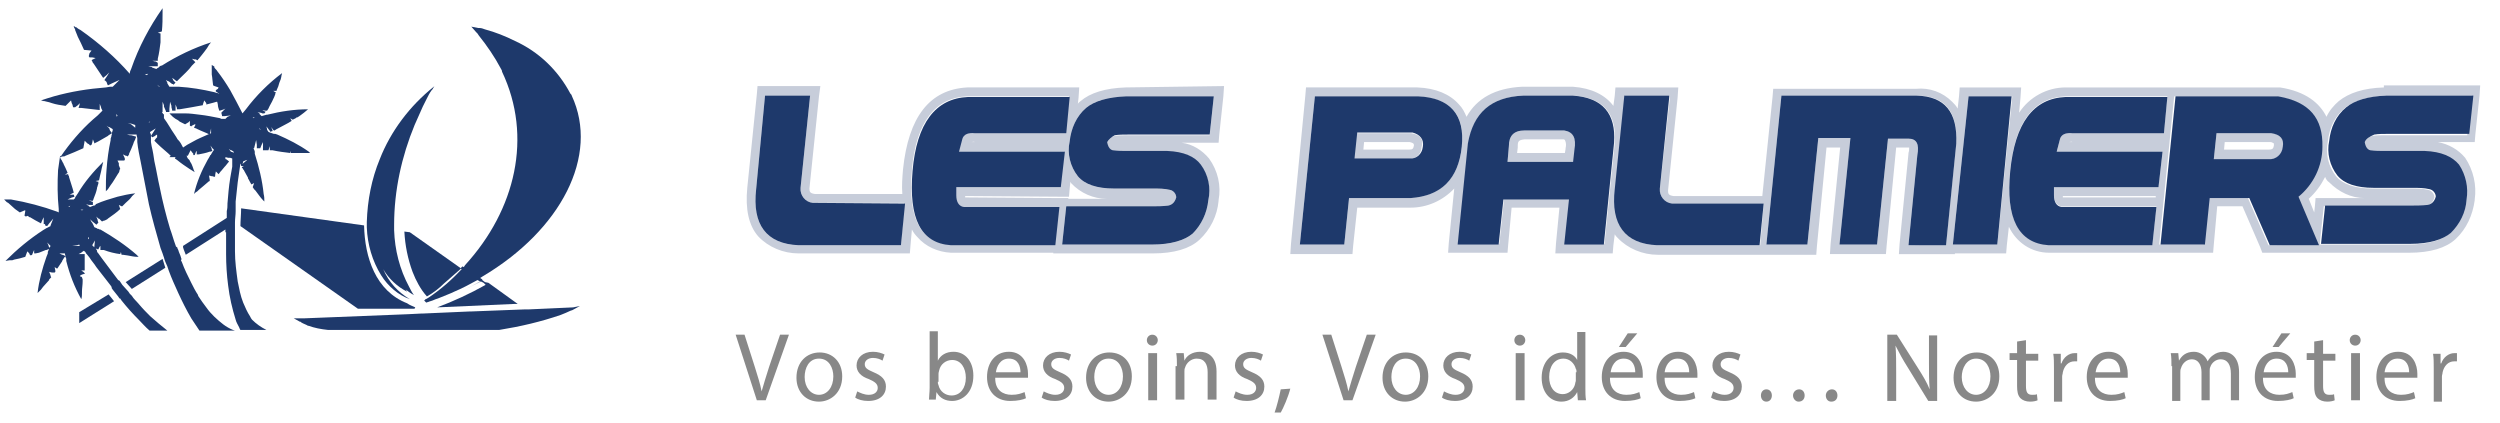 <?xml version="1.0" encoding="utf-8"?>
<!-- Generator: Adobe Illustrator 23.1.1, SVG Export Plug-In . SVG Version: 6.00 Build 0)  -->
<svg version="1.1" id="_366x62" xmlns="http://www.w3.org/2000/svg" xmlns:xlink="http://www.w3.org/1999/xlink" x="0px" y="0px"
	 viewBox="0 0 366 62" style="enable-background:new 0 0 366 62;" xml:space="preserve">
<style type="text/css">
	.st0{fill:#C7CDDA;}
	.st1{fill:#1E396B;}
	.st2{fill:#888888;}
</style>
<title>366x62</title>
<path class="st0" d="M332.6,19.5h-8l-0.4,3.8h8c1.1,0.1,2-0.7,2.1-1.7l0,0C334.4,20.4,333.9,19.7,332.6,19.5z M332.9,21.3
	c-0.1,0.4-0.1,0.6-0.8,0.6h-6.5l0.1-1.1h6.7c0.2,0,0.3,0.1,0.5,0.2C332.9,21.1,332.9,21.2,332.9,21.3z M332.6,19.5h-8l-0.4,3.8h8
	c1.1,0.1,2-0.7,2.1-1.7l0,0C334.4,20.4,333.9,19.7,332.6,19.5z M332.9,21.3c-0.1,0.4-0.1,0.6-0.8,0.6h-6.5l0.1-1.1h6.7
	c0.2,0,0.3,0.1,0.5,0.2C332.9,21.1,332.9,21.2,332.9,21.3z M229.1,19.1h-5.8c-1.6,0-2.3,0.8-2.3,2.3l-0.2,2.3h9.6l0.2-1.8
	C230.8,20.2,230.3,19.3,229.1,19.1z M229.2,21.7v0.1l-0.1,0.6h-7l0.1-0.8v-0.2c0-0.7,0.1-0.9,1-1h5.7c0.1,0,0.2,0.1,0.2,0.1
	C229.3,20.9,229.3,21.3,229.2,21.7z M229.1,19.1h-5.8c-1.6,0-2.3,0.8-2.3,2.3l-0.2,2.3h9.6l0.2-1.8
	C230.8,20.2,230.3,19.3,229.1,19.1z M229.2,21.7v0.1l-0.1,0.6h-7l0.1-0.8v-0.2c0-0.7,0.1-0.9,1-1h5.7c0.1,0,0.2,0.1,0.2,0.1
	C229.3,20.9,229.3,21.3,229.2,21.7z M206.6,19.5h-8.1l-0.4,3.8h8l0,0c1,0.1,1.9-0.6,2-1.6v-0.1C208.5,20.4,207.9,19.7,206.6,19.5z
	 M207,21.3c-0.1,0.5-0.2,0.6-0.7,0.6h-0.1h-6.6l0.1-1.1h6.7c0.4,0.1,0.5,0.2,0.5,0.2C207,21.1,207,21.2,207,21.3L207,21.3z
	 M206.6,19.5h-8.1l-0.4,3.8h8l0,0c1,0.1,1.9-0.6,2-1.6v-0.1C208.5,20.4,207.9,19.7,206.6,19.5z M207,21.3c-0.1,0.5-0.2,0.6-0.7,0.6
	h-0.1h-6.6l0.1-1.1h6.7c0.4,0.1,0.5,0.2,0.5,0.2C207,21.1,207,21.2,207,21.3L207,21.3z M206.6,19.5h-8.1l-0.4,3.8h8l0,0
	c1,0.1,1.9-0.6,2-1.6v-0.1C208.5,20.4,207.9,19.7,206.6,19.5z M207,21.3c-0.1,0.5-0.2,0.6-0.7,0.6h-0.1h-6.6l0.1-1.1h6.7
	c0.4,0.1,0.5,0.2,0.5,0.2C207,21.1,207,21.2,207,21.3L207,21.3z M229,19.1h-5.8c-1.6,0-2.3,0.8-2.3,2.3l-0.2,2.3h9.6l0.2-1.8
	C230.8,20.2,230.3,19.3,229,19.1L229,19.1z M229.2,21.7v0.1l-0.1,0.6h-7l0.1-0.8v-0.2c0-0.7,0.1-0.9,1-1h5.7c0.1,0,0.2,0.1,0.2,0.1
	C229.3,20.9,229.3,21.3,229.2,21.7L229.2,21.7z M332.6,19.5h-8l-0.4,3.8h8c1.1,0.1,2-0.7,2.1-1.7l0,0
	C334.4,20.4,333.9,19.7,332.6,19.5z M332.9,21.3c-0.1,0.4-0.1,0.6-0.8,0.6h-6.5l0.1-1.1h6.7c0.2,0,0.3,0.1,0.5,0.2
	C332.9,21.1,332.9,21.2,332.9,21.3z M332.6,19.5h-8l-0.4,3.8h8c1.1,0.1,2-0.7,2.1-1.7l0,0C334.4,20.4,333.9,19.7,332.6,19.5z
	 M332.9,21.3c-0.1,0.4-0.1,0.6-0.8,0.6h-6.5l0.1-1.1h6.7c0.2,0,0.3,0.1,0.5,0.2C332.9,21.1,332.9,21.2,332.9,21.3z M229.1,19.1h-5.8
	c-1.6,0-2.3,0.8-2.3,2.3l-0.2,2.3h9.6l0.2-1.8C230.8,20.2,230.3,19.3,229.1,19.1z M229.2,21.7v0.1l-0.1,0.6h-7l0.1-0.8v-0.2
	c0-0.7,0.1-0.9,1-1h5.7c0.1,0,0.2,0.1,0.2,0.1C229.3,20.9,229.3,21.3,229.2,21.7z M206.6,19.5h-8.1l-0.4,3.8h8l0,0
	c1,0.1,1.9-0.6,2-1.6v-0.1C208.5,20.4,207.9,19.7,206.6,19.5z M207,21.3c-0.1,0.5-0.2,0.6-0.7,0.6h-0.1h-6.6l0.1-1.1h6.7
	c0.4,0.1,0.5,0.2,0.5,0.2C207,21.1,207,21.2,207,21.3L207,21.3z M206.6,19.5h-8.1l-0.4,3.8h8l0,0c1,0.1,1.9-0.6,2-1.6v-0.1
	C208.5,20.4,207.9,19.7,206.6,19.5z M207,21.3c-0.1,0.5-0.2,0.6-0.7,0.6h-0.1h-6.6l0.1-1.1h6.7c0.4,0.1,0.5,0.2,0.5,0.2
	C207,21.1,207,21.2,207,21.3L207,21.3z M229,19.1h-5.8c-1.6,0-2.3,0.8-2.3,2.3l-0.2,2.3h9.6l0.2-1.8C230.8,20.2,230.3,19.3,229,19.1
	L229,19.1z M229.2,21.7v0.1l-0.1,0.6h-7l0.1-0.8v-0.2c0-0.7,0.1-0.9,1-1h5.7c0.1,0,0.2,0.1,0.2,0.1
	C229.3,20.9,229.3,21.3,229.2,21.7L229.2,21.7z M332.6,19.5h-8l-0.4,3.8h8c1.1,0.1,2-0.7,2.1-1.7l0,0
	C334.4,20.4,333.9,19.7,332.6,19.5z M332.9,21.3c-0.1,0.4-0.1,0.6-0.8,0.6h-6.5l0.1-1.1h6.7c0.2,0,0.3,0.1,0.5,0.2
	C332.9,21.1,332.9,21.2,332.9,21.3z M332.6,19.5h-8l-0.4,3.8h8c1.1,0.1,2-0.7,2.1-1.7l0,0C334.4,20.4,333.9,19.7,332.6,19.5z
	 M332.9,21.3c-0.1,0.4-0.1,0.6-0.8,0.6h-6.5l0.1-1.1h6.7c0.2,0,0.3,0.1,0.5,0.2C332.9,21.1,332.9,21.2,332.9,21.3z M229.1,19.1h-5.8
	c-1.6,0-2.3,0.8-2.3,2.3l-0.2,2.3h9.6l0.2-1.8C230.8,20.2,230.3,19.3,229.1,19.1z M229.2,21.7v0.1l-0.1,0.6h-7l0.1-0.8v-0.2
	c0-0.7,0.1-0.9,1-1h5.7c0.1,0,0.2,0.1,0.2,0.1C229.3,20.9,229.3,21.3,229.2,21.7z M206.6,19.5h-8.1l-0.4,3.8h8l0,0
	c1,0.1,1.9-0.6,2-1.6v-0.1C208.5,20.4,207.9,19.7,206.6,19.5z M207,21.3c-0.1,0.5-0.2,0.6-0.7,0.6h-0.1h-6.6l0.1-1.1h6.7
	c0.4,0.1,0.5,0.2,0.5,0.2C207,21.1,207,21.2,207,21.3L207,21.3z M206.6,19.5h-8.1l-0.4,3.8h8l0,0c1,0.1,1.9-0.6,2-1.6v-0.1
	C208.5,20.4,207.9,19.7,206.6,19.5z M207,21.3c-0.1,0.5-0.2,0.6-0.7,0.6h-0.1h-6.6l0.1-1.1h6.7c0.4,0.1,0.5,0.2,0.5,0.2
	C207,21.1,207,21.2,207,21.3L207,21.3z M229,19.1h-5.8c-1.6,0-2.3,0.8-2.3,2.3l-0.2,2.3h9.6l0.2-1.8C230.8,20.2,230.3,19.3,229,19.1
	L229,19.1z M229.2,21.7v0.1l-0.1,0.6h-7l0.1-0.8v-0.2c0-0.7,0.1-0.9,1-1h5.7c0.1,0,0.2,0.1,0.2,0.1
	C229.3,20.9,229.3,21.3,229.2,21.7L229.2,21.7z M332.6,19.5h-8l-0.4,3.8h8c1.1,0.1,2-0.7,2.1-1.7l0,0
	C334.4,20.4,333.9,19.7,332.6,19.5z M332.9,21.3c-0.1,0.4-0.1,0.6-0.8,0.6h-6.5l0.1-1.1h6.7c0.2,0,0.3,0.1,0.5,0.2
	C332.9,21.1,332.9,21.2,332.9,21.3z M332.6,19.5h-8l-0.4,3.8h8c1.1,0.1,2-0.7,2.1-1.7l0,0C334.4,20.4,333.9,19.7,332.6,19.5z
	 M332.9,21.3c-0.1,0.4-0.1,0.6-0.8,0.6h-6.5l0.1-1.1h6.7c0.2,0,0.3,0.1,0.5,0.2C332.9,21.1,332.9,21.2,332.9,21.3z M229.1,19.1h-5.8
	c-1.6,0-2.3,0.8-2.3,2.3l-0.2,2.3h9.6l0.2-1.8C230.8,20.2,230.3,19.3,229.1,19.1z M229.2,21.7v0.1l-0.1,0.6h-7l0.1-0.8v-0.2
	c0-0.7,0.1-0.9,1-1h5.7c0.1,0,0.2,0.1,0.2,0.1C229.3,20.9,229.3,21.3,229.2,21.7z M206.6,19.5h-8.1l-0.4,3.8h8l0,0
	c1,0.1,1.9-0.6,2-1.6v-0.1C208.5,20.4,207.9,19.7,206.6,19.5z M207,21.3c-0.1,0.5-0.2,0.6-0.7,0.6h-0.1h-6.6l0.1-1.1h6.7
	c0.4,0.1,0.5,0.2,0.5,0.2C207,21.1,207,21.2,207,21.3L207,21.3z M206.6,19.5h-8.1l-0.4,3.8h8l0,0c1,0.1,1.9-0.6,2-1.6v-0.1
	C208.5,20.4,207.9,19.7,206.6,19.5z M207,21.3c-0.1,0.5-0.2,0.6-0.7,0.6h-0.1h-6.6l0.1-1.1h6.7c0.4,0.1,0.5,0.2,0.5,0.2
	C207,21.1,207,21.2,207,21.3L207,21.3z M229,19.1h-5.8c-1.6,0-2.3,0.8-2.3,2.3l-0.2,2.3h9.6l0.2-1.8C230.8,20.2,230.3,19.3,229,19.1
	L229,19.1z M229.2,21.7v0.1l-0.1,0.6h-7l0.1-0.8v-0.2c0-0.7,0.1-0.9,1-1h5.7c0.1,0,0.2,0.1,0.2,0.1
	C229.3,20.9,229.3,21.3,229.2,21.7L229.2,21.7z M332.6,19.5h-8l-0.4,3.8h8c1.1,0.1,2-0.7,2.1-1.7l0,0
	C334.4,20.4,333.9,19.7,332.6,19.5z M332.9,21.3c-0.1,0.4-0.1,0.6-0.8,0.6h-6.5l0.1-1.1h6.7c0.2,0,0.3,0.1,0.5,0.2
	C332.9,21.1,332.9,21.2,332.9,21.3z M332.6,19.5h-8l-0.4,3.8h8c1.1,0.1,2-0.7,2.1-1.7l0,0C334.4,20.4,333.9,19.7,332.6,19.5z
	 M332.9,21.3c-0.1,0.4-0.1,0.6-0.8,0.6h-6.5l0.1-1.1h6.7c0.2,0,0.3,0.1,0.5,0.2C332.9,21.1,332.9,21.2,332.9,21.3z M229.1,19.1h-5.8
	c-1.6,0-2.3,0.8-2.3,2.3l-0.2,2.3h9.6l0.2-1.8C230.8,20.2,230.3,19.3,229.1,19.1z M229.2,21.7v0.1l-0.1,0.6h-7l0.1-0.8v-0.2
	c0-0.7,0.1-0.9,1-1h5.7c0.1,0,0.2,0.1,0.2,0.1C229.3,20.9,229.3,21.3,229.2,21.7z M206.6,19.5h-8.1l-0.4,3.8h8l0,0
	c1,0.1,1.9-0.6,2-1.6v-0.1C208.5,20.4,207.9,19.7,206.6,19.5z M207,21.3c-0.1,0.5-0.2,0.6-0.7,0.6h-0.1h-6.6l0.1-1.1h6.7
	c0.4,0.1,0.5,0.2,0.5,0.2C207,21.1,207,21.2,207,21.3L207,21.3z M206.6,19.5h-8.1l-0.4,3.8h8l0,0c1,0.1,1.9-0.6,2-1.6v-0.1
	C208.5,20.4,207.9,19.7,206.6,19.5z M207,21.3c-0.1,0.5-0.2,0.6-0.7,0.6h-0.1h-6.6l0.1-1.1h6.7c0.4,0.1,0.5,0.2,0.5,0.2
	C207,21.1,207,21.2,207,21.3L207,21.3z M229,19.1h-5.8c-1.6,0-2.3,0.8-2.3,2.3l-0.2,2.3h9.6l0.2-1.8C230.8,20.2,230.3,19.3,229,19.1
	L229,19.1z M229.2,21.7v0.1l-0.1,0.6h-7l0.1-0.8v-0.2c0-0.7,0.1-0.9,1-1h5.7c0.1,0,0.2,0.1,0.2,0.1
	C229.3,20.9,229.3,21.3,229.2,21.7L229.2,21.7z M332.6,19.5h-8l-0.4,3.8h8c1.1,0.1,2-0.7,2.1-1.7l0,0
	C334.4,20.4,333.9,19.7,332.6,19.5z M332.9,21.3c-0.1,0.4-0.1,0.6-0.8,0.6h-6.5l0.1-1.1h6.7c0.2,0,0.3,0.1,0.5,0.2
	C332.9,21.1,332.9,21.2,332.9,21.3z M332.6,19.5h-8l-0.4,3.8h8c1.1,0.1,2-0.7,2.1-1.7l0,0C334.4,20.4,333.9,19.7,332.6,19.5z
	 M332.9,21.3c-0.1,0.4-0.1,0.6-0.8,0.6h-6.5l0.1-1.1h6.7c0.2,0,0.3,0.1,0.5,0.2C332.9,21.1,332.9,21.2,332.9,21.3z M229.1,19.1h-5.8
	c-1.6,0-2.3,0.8-2.3,2.3l-0.2,2.3h9.6l0.2-1.8C230.8,20.2,230.3,19.3,229.1,19.1z M229.2,21.7v0.1l-0.1,0.6h-7l0.1-0.8v-0.2
	c0-0.7,0.1-0.9,1-1h5.7c0.1,0,0.2,0.1,0.2,0.1C229.3,20.9,229.3,21.3,229.2,21.7z M206.6,19.5h-8.1l-0.4,3.8h8l0,0
	c1,0.1,1.9-0.6,2-1.6v-0.1C208.5,20.4,207.9,19.7,206.6,19.5z M207,21.3c-0.1,0.5-0.2,0.6-0.7,0.6h-0.1h-6.6l0.1-1.1h6.7
	c0.4,0.1,0.5,0.2,0.5,0.2C207,21.1,207,21.2,207,21.3L207,21.3z M206.6,19.5h-8.1l-0.4,3.8h8l0,0c1,0.1,1.9-0.6,2-1.6v-0.1
	C208.5,20.4,207.9,19.7,206.6,19.5z M207,21.3c-0.1,0.5-0.2,0.6-0.7,0.6h-0.1h-6.6l0.1-1.1h6.7c0.4,0.1,0.5,0.2,0.5,0.2
	C207,21.1,207,21.2,207,21.3L207,21.3z M229,19.1h-5.8c-1.6,0-2.3,0.8-2.3,2.3l-0.2,2.3h9.6l0.2-1.8C230.8,20.2,230.3,19.3,229,19.1
	L229,19.1z M229.2,21.7v0.1l-0.1,0.6h-7l0.1-0.8v-0.2c0-0.7,0.1-0.9,1-1h5.7c0.1,0,0.2,0.1,0.2,0.1
	C229.3,20.9,229.3,21.3,229.2,21.7L229.2,21.7z M332.6,19.5h-8l-0.4,3.8h8c1.1,0.1,2-0.7,2.1-1.7l0,0
	C334.4,20.4,333.9,19.7,332.6,19.5z M332.9,21.3c-0.1,0.4-0.1,0.6-0.8,0.6h-6.5l0.1-1.1h6.7c0.2,0,0.3,0.1,0.5,0.2
	C332.9,21.1,332.9,21.2,332.9,21.3z M332.6,19.5h-8l-0.4,3.8h8c1.1,0.1,2-0.7,2.1-1.7l0,0C334.4,20.4,333.9,19.7,332.6,19.5z
	 M332.9,21.3c-0.1,0.4-0.1,0.6-0.8,0.6h-6.5l0.1-1.1h6.7c0.2,0,0.3,0.1,0.5,0.2C332.9,21.1,332.9,21.2,332.9,21.3z M229.1,19.1h-5.8
	c-1.6,0-2.3,0.8-2.3,2.3l-0.2,2.3h9.6l0.2-1.8C230.8,20.2,230.3,19.3,229.1,19.1z M229.2,21.7v0.1l-0.1,0.6h-7l0.1-0.8v-0.2
	c0-0.7,0.1-0.9,1-1h5.7c0.1,0,0.2,0.1,0.2,0.1C229.3,20.9,229.3,21.3,229.2,21.7z M206.6,19.5h-8.1l-0.4,3.8h8l0,0
	c1,0.1,1.9-0.6,2-1.6v-0.1C208.5,20.4,207.9,19.7,206.6,19.5z M207,21.3c-0.1,0.5-0.2,0.6-0.7,0.6h-0.1h-6.6l0.1-1.1h6.7
	c0.4,0.1,0.5,0.2,0.5,0.2C207,21.1,207,21.2,207,21.3L207,21.3z M206.6,19.5h-8.1l-0.4,3.8h8l0,0c1,0.1,1.9-0.6,2-1.6v-0.1
	C208.5,20.4,207.9,19.7,206.6,19.5z M207,21.3c-0.1,0.5-0.2,0.6-0.7,0.6h-0.1h-6.6l0.1-1.1h6.7c0.4,0.1,0.5,0.2,0.5,0.2
	C207,21.1,207,21.2,207,21.3L207,21.3z M229,19.1h-5.8c-1.6,0-2.3,0.8-2.3,2.3l-0.2,2.3h9.6l0.2-1.8C230.8,20.2,230.3,19.3,229,19.1
	L229,19.1z M229.2,21.7v0.1l-0.1,0.6h-7l0.1-0.8v-0.2c0-0.7,0.1-0.9,1-1h5.7c0.1,0,0.2,0.1,0.2,0.1
	C229.3,20.9,229.3,21.3,229.2,21.7L229.2,21.7z M332.6,19.5h-8l-0.4,3.8h8c1.1,0.1,2-0.7,2.1-1.7l0,0
	C334.4,20.4,333.9,19.7,332.6,19.5z M332.9,21.3c-0.1,0.4-0.1,0.6-0.8,0.6h-6.5l0.1-1.1h6.7c0.2,0,0.3,0.1,0.5,0.2
	C332.9,21.1,332.9,21.2,332.9,21.3z M332.6,19.5h-8l-0.4,3.8h8c1.1,0.1,2-0.7,2.1-1.7l0,0C334.4,20.4,333.9,19.7,332.6,19.5z
	 M332.9,21.3c-0.1,0.4-0.1,0.6-0.8,0.6h-6.5l0.1-1.1h6.7c0.2,0,0.3,0.1,0.5,0.2C332.9,21.1,332.9,21.2,332.9,21.3z M229.1,19.1h-5.8
	c-1.6,0-2.3,0.8-2.3,2.3l-0.2,2.3h9.6l0.2-1.8C230.8,20.2,230.3,19.3,229.1,19.1z M229.2,21.7v0.1l-0.1,0.6h-7l0.1-0.8v-0.2
	c0-0.7,0.1-0.9,1-1h5.7c0.1,0,0.2,0.1,0.2,0.1C229.3,20.9,229.3,21.3,229.2,21.7z M206.6,19.5h-8.1l-0.4,3.8h8l0,0
	c1,0.1,1.9-0.6,2-1.6v-0.1C208.5,20.4,207.9,19.7,206.6,19.5z M207,21.3c-0.1,0.5-0.2,0.6-0.7,0.6h-0.1h-6.6l0.1-1.1h6.7
	c0.4,0.1,0.5,0.2,0.5,0.2C207,21.1,207,21.2,207,21.3L207,21.3z M206.6,19.5h-8.1l-0.4,3.8h8l0,0c1,0.1,1.9-0.6,2-1.6v-0.1
	C208.5,20.4,207.9,19.7,206.6,19.5z M207,21.3c-0.1,0.5-0.2,0.6-0.7,0.6h-0.1h-6.6l0.1-1.1h6.7c0.4,0.1,0.5,0.2,0.5,0.2
	C207,21.1,207,21.2,207,21.3L207,21.3z M229,19.1h-5.8c-1.6,0-2.3,0.8-2.3,2.3l-0.2,2.3h9.6l0.2-1.8C230.8,20.2,230.3,19.3,229,19.1
	L229,19.1z M229.2,21.7v0.1l-0.1,0.6h-7l0.1-0.8v-0.2c0-0.7,0.1-0.9,1-1h5.7c0.1,0,0.2,0.1,0.2,0.1
	C229.3,20.9,229.3,21.3,229.2,21.7L229.2,21.7z M332.6,19.5h-8l-0.4,3.8h8c1.1,0.1,2-0.7,2.1-1.7l0,0
	C334.4,20.4,333.9,19.7,332.6,19.5z M332.9,21.3c-0.1,0.4-0.1,0.6-0.8,0.6h-6.5l0.1-1.1h6.7c0.2,0,0.3,0.1,0.5,0.2
	C332.9,21.1,332.9,21.2,332.9,21.3z M332.6,19.5h-8l-0.4,3.8h8c1.1,0.1,2-0.7,2.1-1.7l0,0C334.4,20.4,333.9,19.7,332.6,19.5z
	 M332.9,21.3c-0.1,0.4-0.1,0.6-0.8,0.6h-6.5l0.1-1.1h6.7c0.2,0,0.3,0.1,0.5,0.2C332.9,21.1,332.9,21.2,332.9,21.3z M229.1,19.1h-5.8
	c-1.6,0-2.3,0.8-2.3,2.3l-0.2,2.3h9.6l0.2-1.8C230.8,20.2,230.3,19.3,229.1,19.1z M229.2,21.7v0.1l-0.1,0.6h-7l0.1-0.8v-0.2
	c0-0.7,0.1-0.9,1-1h5.7c0.1,0,0.2,0.1,0.2,0.1C229.3,20.9,229.3,21.3,229.2,21.7z M206.6,19.5h-8.1l-0.4,3.8h8l0,0
	c1,0.1,1.9-0.6,2-1.6v-0.1C208.5,20.4,207.9,19.7,206.6,19.5z M207,21.3c-0.1,0.5-0.2,0.6-0.7,0.6h-0.1h-6.6l0.1-1.1h6.7
	c0.4,0.1,0.5,0.2,0.5,0.2C207,21.1,207,21.2,207,21.3L207,21.3z M206.6,19.5h-8.1l-0.4,3.8h8l0,0c1,0.1,1.9-0.6,2-1.6v-0.1
	C208.5,20.4,207.9,19.7,206.6,19.5z M207,21.3c-0.1,0.5-0.2,0.6-0.7,0.6h-0.1h-6.6l0.1-1.1h6.7c0.4,0.1,0.5,0.2,0.5,0.2
	C207,21.1,207,21.2,207,21.3L207,21.3z M229,19.1h-5.8c-1.6,0-2.3,0.8-2.3,2.3l-0.2,2.3h9.6l0.2-1.8C230.8,20.2,230.3,19.3,229,19.1
	L229,19.1z M229.2,21.7v0.1l-0.1,0.6h-7l0.1-0.8v-0.2c0-0.7,0.1-0.9,1-1h5.7c0.1,0,0.2,0.1,0.2,0.1
	C229.3,20.9,229.3,21.3,229.2,21.7L229.2,21.7z M332.6,19.5h-8l-0.4,3.8h8c1.1,0.1,2-0.7,2.1-1.7l0,0
	C334.4,20.4,333.9,19.7,332.6,19.5z M332.9,21.3c-0.1,0.4-0.1,0.6-0.8,0.6h-6.5l0.1-1.1h6.7c0.2,0,0.3,0.1,0.5,0.2
	C332.9,21.1,332.9,21.2,332.9,21.3z M332.6,19.5h-8l-0.4,3.8h8c1.1,0.1,2-0.7,2.1-1.7l0,0C334.4,20.4,333.9,19.7,332.6,19.5z
	 M332.9,21.3c-0.1,0.4-0.1,0.6-0.8,0.6h-6.5l0.1-1.1h6.7c0.2,0,0.3,0.1,0.5,0.2C332.9,21.1,332.9,21.2,332.9,21.3z M229.1,19.1h-5.8
	c-1.6,0-2.3,0.8-2.3,2.3l-0.2,2.3h9.6l0.2-1.8C230.8,20.2,230.3,19.3,229.1,19.1z M229.2,21.7v0.1l-0.1,0.6h-7l0.1-0.8v-0.2
	c0-0.7,0.1-0.9,1-1h5.7c0.1,0,0.2,0.1,0.2,0.1C229.3,20.9,229.3,21.3,229.2,21.7z M206.6,19.5h-8.1l-0.4,3.8h8l0,0
	c1,0.1,1.9-0.6,2-1.6v-0.1C208.5,20.4,207.9,19.7,206.6,19.5z M207,21.3c-0.1,0.5-0.2,0.6-0.7,0.6h-0.1h-6.6l0.1-1.1h6.7
	c0.4,0.1,0.5,0.2,0.5,0.2C207,21.1,207,21.2,207,21.3L207,21.3z M349,12.8c-3,0.1-5.1,0.8-6.6,2c-0.7,0.6-1.4,1.4-1.8,2.3
	c-1-2-3-3.7-6.8-4.3h-0.1h-16.4l0,0h-14.9c-2.7,0-5.3,1.4-6.8,3.7l0.2-2.2l0.1-1.5h-9l-0.1,1.3l-0.2,1.8c-0.2-0.4-0.5-0.7-0.8-1
	c-1.4-1.4-3.3-2.1-5.3-1.9h-0.3h-19.4h-1.2l-0.1,1.2L258,28.7h-13c-0.7-0.1-0.8-0.3-0.8-0.8l1.4-13.6l0.1-1.5h-9.2l-0.1,1.2
	l-0.2,1.5c-1.2-1.6-3.2-2.6-5.9-2.8h-7.5c-3.9,0.2-6.6,1.7-8.1,4.4c-0.3-0.7-0.6-1.3-1.1-1.8c-1.3-1.5-3.4-2.4-6.1-2.5h-16.3
	l-0.1,1.2L189,35.7l-0.1,1.5h9.1l0.1-1.2l0.6-5.6h7.8c2.4,0,4.7-1,6.4-2.8l-0.8,8L212,37h8.7l0.1-1.2l0.5-5.4h7l-0.5,5.2l-0.1,1.5
	h8.4l0.1-1.2l0.2-1.6c0.1,0.2,0.2,0.3,0.4,0.5c1.5,1.6,3.7,2.5,5.9,2.5H259l0,0h6.9L266,36l1.4-14.4h2L268,35.7l-0.1,1.5h1.5h5.5
	h1.2l0.1-1.2l1.4-14.4h1.9c0,0.3,0,0.5-0.1,0.8v0.1l-1.3,13.2l-0.1,1.5h8.2v-0.1h7.5l0.1-1.2l0.3-2.7c1.1,2.3,3.3,3.8,5.9,3.8h24
	l0.1-1.2l0.5-5.6h3.7l2.6,6l0.3,0.8h21.5c3.1,0,5.4-0.7,6.8-2c1.6-1.5,2.5-3.5,2.8-5.7v-0.1c0.3-2.1-0.2-4.3-1.4-6.1
	c-1-1.2-2.4-2-4-2.3h5.4l0.1-1.2L363,14l0.1-1.5H349V12.8z M341,26.7c1.4,1.4,3.2,2.3,5.2,2.3H339l-0.1,1.2l-0.1,0.9l-0.8-2
	c1-0.9,1.8-2,2.4-3.2C340.5,26.2,340.7,26.5,341,26.7L341,26.7z M206.5,29h-9l-0.7,6.8h-6.5l2.2-21.7h15.1c4.8,0.3,6.9,2.7,6.4,7.4
	S210.9,28.7,206.5,29z M234.9,35.7h-5.8l0.7-6.6h-9.6l-0.7,6.6h-6L215,21c0.7-4.4,3.3-6.8,8.1-7h7.3c4.3,0.3,6.3,2.6,6,6.9
	L234.9,35.7z M257.7,35.9h-15c-4.7-0.2-6.8-3-6.2-8.2l1.4-13.7h6.6L243,27.6c-0.1,1.1,0.7,2.1,1.8,2.2c0.1,0,0.1,0,0.2,0h13.2
	L257.7,35.9z M279.4,35.9l1.3-13.2c0.3-1.6-0.1-2.4-1.3-2.4h-3l-1.6,15.5h-5.5l1.6-15.6h-4.7l-1.6,15.6h-6l2.2-21.8h19.5h0.3
	c4.1,0,6,2.3,5.8,6.9l-1.5,14.9L279.4,35.9z M292.4,35.8h-6.5l2.3-21.7h6.4L292.4,35.8z M316,27.3h-15.3v1.2c0,1,0.4,1.6,1.1,1.7
	h13.9l-0.6,5.6h-15.2c-4.4-0.3-6.3-3.9-5.6-10.9c0.7-7,3.4-10.6,8.1-10.8h14.9l-0.5,5.3h-13.2h-0.2c-1,0-1.6,0.3-1.8,0.9l-0.5,1.9
	h15.5L316,27.3z M315.6,28.7v0.2H302c0-0.1,0-0.1,0-0.2H315.6z M316.4,20.7L316.4,20.7l-13.5,0.1c0.2,0,0.4-0.1,0.5,0L316.4,20.7
	L316.4,20.7z M332.1,35.9l-3-6.9h-5.8l-0.7,6.8h-6.5l2.2-21.7h15c4.6,0.8,6.6,3.2,6.5,7.4c0,2.9-1.3,5.5-3.6,7.2l3,7.1L332.1,35.9z
	 M361.2,19.8h-12c-0.6,0-1.3,0-1.9,0.1c-0.5,0.1-0.9,0.5-1.2,1c0.1,0.7,0.4,1.1,0.8,1.2c0.7,0.1,1.4,0.1,2.1,0.1h5.8
	c2.4,0.1,4,0.8,5,2c1,1.5,1.4,3.4,1.1,5.1c-0.1,1.9-1,3.6-2.3,4.9c-1.2,1-3.2,1.6-5.9,1.6h-13.1l0.6-5.6h12.5c0.8,0,1.6,0,2.5-0.1
	c0.6-0.1,1-0.5,1.2-1.2c0-0.5-0.4-1-0.9-1.1c-0.8-0.2-1.7-0.2-2.5-0.2h-5.7c-2.5,0-4.3-0.6-5.3-1.8c-1.1-1.4-1.6-3.3-1.2-5.1
	c0.2-1.9,1-3.7,2.5-4.9c1.2-1,3.2-1.6,5.8-1.8h12.8L361.2,19.8z M332.5,19.5h-8l-0.4,3.8h8c1.1,0.1,2-0.7,2.1-1.7l0,0
	C334.4,20.4,333.9,19.7,332.5,19.5L332.5,19.5z M332.9,21.3c-0.1,0.4-0.1,0.6-0.8,0.6h-6.5l0.1-1.1h6.7c0.2,0,0.3,0.1,0.5,0.2
	C332.9,21.1,332.9,21.2,332.9,21.3L332.9,21.3z M229.1,19.1h-5.8c-1.6,0-2.3,0.8-2.3,2.3l-0.2,2.3h9.6l0.2-1.8
	C230.8,20.2,230.3,19.3,229.1,19.1z M229.2,21.7v0.1l-0.1,0.6h-7l0.1-0.8v-0.2c0-0.7,0.1-0.9,1-1h5.7c0.1,0,0.2,0.1,0.2,0.1
	C229.3,20.9,229.3,21.3,229.2,21.7z M206.6,19.5h-8.1l-0.4,3.8h8l0,0c1,0.1,1.9-0.6,2-1.6v-0.1C208.5,20.4,207.9,19.7,206.6,19.5z
	 M207,21.3c-0.1,0.5-0.2,0.6-0.7,0.6h-0.1h-6.6l0.1-1.1h6.7c0.4,0.1,0.5,0.2,0.5,0.2C207,21.1,207,21.2,207,21.3L207,21.3z
	 M206.6,19.5h-8.1l-0.4,3.8h8l0,0c1,0.1,1.9-0.6,2-1.6v-0.1C208.5,20.4,207.9,19.7,206.6,19.5z M207,21.3c-0.1,0.5-0.2,0.6-0.7,0.6
	h-0.1h-6.6l0.1-1.1h6.7c0.4,0.1,0.5,0.2,0.5,0.2C207,21.1,207,21.2,207,21.3L207,21.3z M229,19.1h-5.8c-1.6,0-2.3,0.8-2.3,2.3
	l-0.2,2.3h9.6l0.2-1.8C230.8,20.2,230.3,19.3,229,19.1L229,19.1z M229.2,21.7v0.1l-0.1,0.6h-7l0.1-0.8v-0.2c0-0.7,0.1-0.9,1-1h5.7
	c0.1,0,0.2,0.1,0.2,0.1C229.3,20.9,229.3,21.3,229.2,21.7L229.2,21.7z M332.6,19.5h-8l-0.4,3.8h8c1.1,0.1,2-0.7,2.1-1.7l0,0
	C334.4,20.4,333.9,19.7,332.6,19.5z M332.9,21.3c-0.1,0.4-0.1,0.6-0.8,0.6h-6.5l0.1-1.1h6.7c0.2,0,0.3,0.1,0.5,0.2
	C332.9,21.1,332.9,21.2,332.9,21.3z M332.6,19.5h-8l-0.4,3.8h8c1.1,0.1,2-0.7,2.1-1.7l0,0C334.4,20.4,333.9,19.7,332.6,19.5z
	 M332.9,21.3c-0.1,0.4-0.1,0.6-0.8,0.6h-6.5l0.1-1.1h6.7c0.2,0,0.3,0.1,0.5,0.2C332.9,21.1,332.9,21.2,332.9,21.3z M229.1,19.1h-5.8
	c-1.6,0-2.3,0.8-2.3,2.3l-0.2,2.3h9.6l0.2-1.8C230.8,20.2,230.3,19.3,229.1,19.1z M229.2,21.7v0.1l-0.1,0.6h-7l0.1-0.8v-0.2
	c0-0.7,0.1-0.9,1-1h5.7c0.1,0,0.2,0.1,0.2,0.1C229.3,20.9,229.3,21.3,229.2,21.7z M206.6,19.5h-8.1l-0.4,3.8h8l0,0
	c1,0.1,1.9-0.6,2-1.6v-0.1C208.5,20.4,207.9,19.7,206.6,19.5z M207,21.3c-0.1,0.5-0.2,0.6-0.7,0.6h-0.1h-6.6l0.1-1.1h6.7
	c0.4,0.1,0.5,0.2,0.5,0.2C207,21.1,207,21.2,207,21.3L207,21.3z M206.6,19.5h-8.1l-0.4,3.8h8l0,0c1,0.1,1.9-0.6,2-1.6v-0.1
	C208.5,20.4,207.9,19.7,206.6,19.5z M207,21.3c-0.1,0.5-0.2,0.6-0.7,0.6h-0.1h-6.6l0.1-1.1h6.7c0.4,0.1,0.5,0.2,0.5,0.2
	C207,21.1,207,21.2,207,21.3L207,21.3z M229,19.1h-5.8c-1.6,0-2.3,0.8-2.3,2.3l-0.2,2.3h9.6l0.2-1.8C230.8,20.2,230.3,19.3,229,19.1
	L229,19.1z M229.2,21.7v0.1l-0.1,0.6h-7l0.1-0.8v-0.2c0-0.7,0.1-0.9,1-1h5.7c0.1,0,0.2,0.1,0.2,0.1
	C229.3,20.9,229.3,21.3,229.2,21.7L229.2,21.7z M332.6,19.5h-8l-0.4,3.8h8c1.1,0.1,2-0.7,2.1-1.7l0,0
	C334.4,20.4,333.9,19.7,332.6,19.5z M332.9,21.3c-0.1,0.4-0.1,0.6-0.8,0.6h-6.5l0.1-1.1h6.7c0.2,0,0.3,0.1,0.5,0.2
	C332.9,21.1,332.9,21.2,332.9,21.3z M332.6,19.5h-8l-0.4,3.8h8c1.1,0.1,2-0.7,2.1-1.7l0,0C334.4,20.4,333.9,19.7,332.6,19.5z
	 M332.9,21.3c-0.1,0.4-0.1,0.6-0.8,0.6h-6.5l0.1-1.1h6.7c0.2,0,0.3,0.1,0.5,0.2C332.9,21.1,332.9,21.2,332.9,21.3z M229.1,19.1h-5.8
	c-1.6,0-2.3,0.8-2.3,2.3l-0.2,2.3h9.6l0.2-1.8C230.8,20.2,230.3,19.3,229.1,19.1z M229.2,21.7v0.1l-0.1,0.6h-7l0.1-0.8v-0.2
	c0-0.7,0.1-0.9,1-1h5.7c0.1,0,0.2,0.1,0.2,0.1C229.3,20.9,229.3,21.3,229.2,21.7z M206.6,19.5h-8.1l-0.4,3.8h8l0,0
	c1,0.1,1.9-0.6,2-1.6v-0.1C208.5,20.4,207.9,19.7,206.6,19.5z M207,21.3c-0.1,0.5-0.2,0.6-0.7,0.6h-0.1h-6.6l0.1-1.1h6.7
	c0.4,0.1,0.5,0.2,0.5,0.2C207,21.1,207,21.2,207,21.3L207,21.3z M206.6,19.5h-8.1l-0.4,3.8h8l0,0c1,0.1,1.9-0.6,2-1.6v-0.1
	C208.5,20.4,207.9,19.7,206.6,19.5z M207,21.3c-0.1,0.5-0.2,0.6-0.7,0.6h-0.1h-6.6l0.1-1.1h6.7c0.4,0.1,0.5,0.2,0.5,0.2
	C207,21.1,207,21.2,207,21.3L207,21.3z M229,19.1h-5.8c-1.6,0-2.3,0.8-2.3,2.3l-0.2,2.3h9.6l0.2-1.8C230.8,20.2,230.3,19.3,229,19.1
	L229,19.1z M229.2,21.7v0.1l-0.1,0.6h-7l0.1-0.8v-0.2c0-0.7,0.1-0.9,1-1h5.7c0.1,0,0.2,0.1,0.2,0.1
	C229.3,20.9,229.3,21.3,229.2,21.7L229.2,21.7z M332.6,19.5h-8l-0.4,3.8h8c1.1,0.1,2-0.7,2.1-1.7l0,0
	C334.4,20.4,333.9,19.7,332.6,19.5z M332.9,21.3c-0.1,0.4-0.1,0.6-0.8,0.6h-6.5l0.1-1.1h6.7c0.2,0,0.3,0.1,0.5,0.2
	C332.9,21.1,332.9,21.2,332.9,21.3z M332.6,19.5h-8l-0.4,3.8h8c1.1,0.1,2-0.7,2.1-1.7l0,0C334.4,20.4,333.9,19.7,332.6,19.5z
	 M332.9,21.3c-0.1,0.4-0.1,0.6-0.8,0.6h-6.5l0.1-1.1h6.7c0.2,0,0.3,0.1,0.5,0.2C332.9,21.1,332.9,21.2,332.9,21.3z M229.1,19.1h-5.8
	c-1.6,0-2.3,0.8-2.3,2.3l-0.2,2.3h9.6l0.2-1.8C230.8,20.2,230.3,19.3,229.1,19.1z M229.2,21.7v0.1l-0.1,0.6h-7l0.1-0.8v-0.2
	c0-0.7,0.1-0.9,1-1h5.7c0.1,0,0.2,0.1,0.2,0.1C229.3,20.9,229.3,21.3,229.2,21.7z M206.6,19.5h-8.1l-0.4,3.8h8l0,0
	c1,0.1,1.9-0.6,2-1.6v-0.1C208.5,20.4,207.9,19.7,206.6,19.5z M207,21.3c-0.1,0.5-0.2,0.6-0.7,0.6h-0.1h-6.6l0.1-1.1h6.7
	c0.4,0.1,0.5,0.2,0.5,0.2C207,21.1,207,21.2,207,21.3L207,21.3z M206.6,19.5h-8.1l-0.4,3.8h8l0,0c1,0.1,1.9-0.6,2-1.6v-0.1
	C208.5,20.4,207.9,19.7,206.6,19.5z M207,21.3c-0.1,0.5-0.2,0.6-0.7,0.6h-0.1h-6.6l0.1-1.1h6.7c0.4,0.1,0.5,0.2,0.5,0.2
	C207,21.1,207,21.2,207,21.3L207,21.3z M229,19.1h-5.8c-1.6,0-2.3,0.8-2.3,2.3l-0.2,2.3h9.6l0.2-1.8C230.8,20.2,230.3,19.3,229,19.1
	L229,19.1z M229.2,21.7v0.1l-0.1,0.6h-7l0.1-0.8v-0.2c0-0.7,0.1-0.9,1-1h5.7c0.1,0,0.2,0.1,0.2,0.1
	C229.3,20.9,229.3,21.3,229.2,21.7L229.2,21.7z M332.6,19.5h-8l-0.4,3.8h8c1.1,0.1,2-0.7,2.1-1.7l0,0
	C334.4,20.4,333.9,19.7,332.6,19.5z M332.9,21.3c-0.1,0.4-0.1,0.6-0.8,0.6h-6.5l0.1-1.1h6.7c0.2,0,0.3,0.1,0.5,0.2
	C332.9,21.1,332.9,21.2,332.9,21.3z M332.6,19.5h-8l-0.4,3.8h8c1.1,0.1,2-0.7,2.1-1.7l0,0C334.4,20.4,333.9,19.7,332.6,19.5z
	 M332.9,21.3c-0.1,0.4-0.1,0.6-0.8,0.6h-6.5l0.1-1.1h6.7c0.2,0,0.3,0.1,0.5,0.2C332.9,21.1,332.9,21.2,332.9,21.3z M229.1,19.1h-5.8
	c-1.6,0-2.3,0.8-2.3,2.3l-0.2,2.3h9.6l0.2-1.8C230.8,20.2,230.3,19.3,229.1,19.1z M229.2,21.7v0.1l-0.1,0.6h-7l0.1-0.8v-0.2
	c0-0.7,0.1-0.9,1-1h5.7c0.1,0,0.2,0.1,0.2,0.1C229.3,20.9,229.3,21.3,229.2,21.7z M206.6,19.5h-8.1l-0.4,3.8h8l0,0
	c1,0.1,1.9-0.6,2-1.6v-0.1C208.5,20.4,207.9,19.7,206.6,19.5z M207,21.3c-0.1,0.5-0.2,0.6-0.7,0.6h-0.1h-6.6l0.1-1.1h6.7
	c0.4,0.1,0.5,0.2,0.5,0.2C207,21.1,207,21.2,207,21.3L207,21.3z M206.6,19.5h-8.1l-0.4,3.8h8l0,0c1,0.1,1.9-0.6,2-1.6v-0.1
	C208.5,20.4,207.9,19.7,206.6,19.5z M207,21.3c-0.1,0.5-0.2,0.6-0.7,0.6h-0.1h-6.6l0.1-1.1h6.7c0.4,0.1,0.5,0.2,0.5,0.2
	C207,21.1,207,21.2,207,21.3L207,21.3z M229,19.1h-5.8c-1.6,0-2.3,0.8-2.3,2.3l-0.2,2.3h9.6l0.2-1.8C230.8,20.2,230.3,19.3,229,19.1
	L229,19.1z M229.2,21.7v0.1l-0.1,0.6h-7l0.1-0.8v-0.2c0-0.7,0.1-0.9,1-1h5.7c0.1,0,0.2,0.1,0.2,0.1
	C229.3,20.9,229.3,21.3,229.2,21.7L229.2,21.7z M332.6,19.5h-8l-0.4,3.8h8c1.1,0.1,2-0.7,2.1-1.7l0,0
	C334.4,20.4,333.9,19.7,332.6,19.5z M332.9,21.3c-0.1,0.4-0.1,0.6-0.8,0.6h-6.5l0.1-1.1h6.7c0.2,0,0.3,0.1,0.5,0.2
	C332.9,21.1,332.9,21.2,332.9,21.3z M332.6,19.5h-8l-0.4,3.8h8c1.1,0.1,2-0.7,2.1-1.7l0,0C334.4,20.4,333.9,19.7,332.6,19.5z
	 M332.9,21.3c-0.1,0.4-0.1,0.6-0.8,0.6h-6.5l0.1-1.1h6.7c0.2,0,0.3,0.1,0.5,0.2C332.9,21.1,332.9,21.2,332.9,21.3z M229.1,19.1h-5.8
	c-1.6,0-2.3,0.8-2.3,2.3l-0.2,2.3h9.6l0.2-1.8C230.8,20.2,230.3,19.3,229.1,19.1z M229.2,21.7v0.1l-0.1,0.6h-7l0.1-0.8v-0.2
	c0-0.7,0.1-0.9,1-1h5.7c0.1,0,0.2,0.1,0.2,0.1C229.3,20.9,229.3,21.3,229.2,21.7z M206.6,19.5h-8.1l-0.4,3.8h8l0,0
	c1,0.1,1.9-0.6,2-1.6v-0.1C208.5,20.4,207.9,19.7,206.6,19.5z M207,21.3c-0.1,0.5-0.2,0.6-0.7,0.6h-0.1h-6.6l0.1-1.1h6.7
	c0.4,0.1,0.5,0.2,0.5,0.2C207,21.1,207,21.2,207,21.3L207,21.3z M206.6,19.5h-8.1l-0.4,3.8h8l0,0c1,0.1,1.9-0.6,2-1.6v-0.1
	C208.5,20.4,207.9,19.7,206.6,19.5z M207,21.3c-0.1,0.5-0.2,0.6-0.7,0.6h-0.1h-6.6l0.1-1.1h6.7c0.4,0.1,0.5,0.2,0.5,0.2
	C207,21.1,207,21.2,207,21.3L207,21.3z M229,19.1h-5.8c-1.6,0-2.3,0.8-2.3,2.3l-0.2,2.3h9.6l0.2-1.8C230.8,20.2,230.3,19.3,229,19.1
	L229,19.1z M229.2,21.7v0.1l-0.1,0.6h-7l0.1-0.8v-0.2c0-0.7,0.1-0.9,1-1h5.7c0.1,0,0.2,0.1,0.2,0.1
	C229.3,20.9,229.3,21.3,229.2,21.7L229.2,21.7z M332.6,19.5h-8l-0.4,3.8h8c1.1,0.1,2-0.7,2.1-1.7l0,0
	C334.4,20.4,333.9,19.7,332.6,19.5z M332.9,21.3c-0.1,0.4-0.1,0.6-0.8,0.6h-6.5l0.1-1.1h6.7c0.2,0,0.3,0.1,0.5,0.2
	C332.9,21.1,332.9,21.2,332.9,21.3z M332.6,19.5h-8l-0.4,3.8h8c1.1,0.1,2-0.7,2.1-1.7l0,0C334.4,20.4,333.9,19.7,332.6,19.5z
	 M332.9,21.3c-0.1,0.4-0.1,0.6-0.8,0.6h-6.5l0.1-1.1h6.7c0.2,0,0.3,0.1,0.5,0.2C332.9,21.1,332.9,21.2,332.9,21.3z M229.1,19.1h-5.8
	c-1.6,0-2.3,0.8-2.3,2.3l-0.2,2.3h9.6l0.2-1.8C230.8,20.2,230.3,19.3,229.1,19.1z M229.2,21.7v0.1l-0.1,0.6h-7l0.1-0.8v-0.2
	c0-0.7,0.1-0.9,1-1h5.7c0.1,0,0.2,0.1,0.2,0.1C229.3,20.9,229.3,21.3,229.2,21.7z M206.6,19.5h-8.1l-0.4,3.8h8l0,0
	c1,0.1,1.9-0.6,2-1.6v-0.1C208.5,20.4,207.9,19.7,206.6,19.5z M207,21.3c-0.1,0.5-0.2,0.6-0.7,0.6h-0.1h-6.6l0.1-1.1h6.7
	c0.4,0.1,0.5,0.2,0.5,0.2C207,21.1,207,21.2,207,21.3L207,21.3z M206.6,19.5h-8.1l-0.4,3.8h8l0,0c1,0.1,1.9-0.6,2-1.6v-0.1
	C208.5,20.4,207.9,19.7,206.6,19.5z M207,21.3c-0.1,0.5-0.2,0.6-0.7,0.6h-0.1h-6.6l0.1-1.1h6.7c0.4,0.1,0.5,0.2,0.5,0.2
	C207,21.1,207,21.2,207,21.3L207,21.3z M229,19.1h-5.8c-1.6,0-2.3,0.8-2.3,2.3l-0.2,2.3h9.6l0.2-1.8C230.8,20.2,230.3,19.3,229,19.1
	L229,19.1z M229.2,21.7v0.1l-0.1,0.6h-7l0.1-0.8v-0.2c0-0.7,0.1-0.9,1-1h5.7c0.1,0,0.2,0.1,0.2,0.1
	C229.3,20.9,229.3,21.3,229.2,21.7L229.2,21.7z M332.6,19.5h-8l-0.4,3.8h8c1.1,0.1,2-0.7,2.1-1.7l0,0
	C334.4,20.4,333.9,19.7,332.6,19.5z M332.9,21.3c-0.1,0.4-0.1,0.6-0.8,0.6h-6.5l0.1-1.1h6.7c0.2,0,0.3,0.1,0.5,0.2
	C332.9,21.1,332.9,21.2,332.9,21.3z M332.6,19.5h-8l-0.4,3.8h8c1.1,0.1,2-0.7,2.1-1.7l0,0C334.4,20.4,333.9,19.7,332.6,19.5z
	 M332.9,21.3c-0.1,0.4-0.1,0.6-0.8,0.6h-6.5l0.1-1.1h6.7c0.2,0,0.3,0.1,0.5,0.2C332.9,21.1,332.9,21.2,332.9,21.3z M229.1,19.1h-5.8
	c-1.6,0-2.3,0.8-2.3,2.3l-0.2,2.3h9.6l0.2-1.8C230.8,20.2,230.3,19.3,229.1,19.1z M229.2,21.7v0.1l-0.1,0.6h-7l0.1-0.8v-0.2
	c0-0.7,0.1-0.9,1-1h5.7c0.1,0,0.2,0.1,0.2,0.1C229.3,20.9,229.3,21.3,229.2,21.7z M206.6,19.5h-8.1l-0.4,3.8h8l0,0
	c1,0.1,1.9-0.6,2-1.6v-0.1C208.5,20.4,207.9,19.7,206.6,19.5z M207,21.3c-0.1,0.5-0.2,0.6-0.7,0.6h-0.1h-6.6l0.1-1.1h6.7
	c0.4,0.1,0.5,0.2,0.5,0.2C207,21.1,207,21.2,207,21.3L207,21.3z M206.6,19.5h-8.1l-0.4,3.8h8l0,0c1,0.1,1.9-0.6,2-1.6v-0.1
	C208.5,20.4,207.9,19.7,206.6,19.5z M207,21.3c-0.1,0.5-0.2,0.6-0.7,0.6h-0.1h-6.6l0.1-1.1h6.7c0.4,0.1,0.5,0.2,0.5,0.2
	C207,21.1,207,21.2,207,21.3L207,21.3z M229,19.1h-5.8c-1.6,0-2.3,0.8-2.3,2.3l-0.2,2.3h9.6l0.2-1.8C230.8,20.2,230.3,19.3,229,19.1
	L229,19.1z M229.2,21.7v0.1l-0.1,0.6h-7l0.1-0.8v-0.2c0-0.7,0.1-0.9,1-1h5.7c0.1,0,0.2,0.1,0.2,0.1
	C229.3,20.9,229.3,21.3,229.2,21.7L229.2,21.7z M332.6,19.5h-8l-0.4,3.8h8c1.1,0.1,2-0.7,2.1-1.7l0,0
	C334.4,20.4,333.9,19.7,332.6,19.5z M332.9,21.3c-0.1,0.4-0.1,0.6-0.8,0.6h-6.5l0.1-1.1h6.7c0.2,0,0.3,0.1,0.5,0.2
	C332.9,21.1,332.9,21.2,332.9,21.3z M332.6,19.5h-8l-0.4,3.8h8c1.1,0.1,2-0.7,2.1-1.7l0,0C334.4,20.4,333.9,19.7,332.6,19.5z
	 M332.9,21.3c-0.1,0.4-0.1,0.6-0.8,0.6h-6.5l0.1-1.1h6.7c0.2,0,0.3,0.1,0.5,0.2C332.9,21.1,332.9,21.2,332.9,21.3z M229.1,19.1h-5.8
	c-1.6,0-2.3,0.8-2.3,2.3l-0.2,2.3h9.6l0.2-1.8C230.8,20.2,230.3,19.3,229.1,19.1z M229.2,21.7v0.1l-0.1,0.6h-7l0.1-0.8v-0.2
	c0-0.7,0.1-0.9,1-1h5.7c0.1,0,0.2,0.1,0.2,0.1C229.3,20.9,229.3,21.3,229.2,21.7z M206.6,19.5h-8.1l-0.4,3.8h8l0,0
	c1,0.1,1.9-0.6,2-1.6v-0.1C208.5,20.4,207.9,19.7,206.6,19.5z M207,21.3c-0.1,0.5-0.2,0.6-0.7,0.6h-0.1h-6.6l0.1-1.1h6.7
	c0.4,0.1,0.5,0.2,0.5,0.2C207,21.1,207,21.2,207,21.3L207,21.3z M164.8,12.8c-3,0.1-5.2,0.8-6.6,2c-0.1,0.1-0.3,0.2-0.4,0.4l0.1-0.9
	l0.1-1.5h-16.4c-5.5,0.3-8.6,4.3-9.4,12c-0.1,1.2-0.2,2.4-0.1,3.6h-12.8c-0.7-0.1-0.8-0.3-0.8-0.8l1.4-13.5l0.2-1.5h-9.2l-0.1,1.2
	l-1.4,13.7c-0.3,3.1,0.2,5.5,1.6,7.1c1.5,1.6,3.7,2.5,5.9,2.5h16.3l0.1-1.2l0.2-2.3c0.2,0.4,0.5,0.8,0.8,1.1c1.2,1.4,3,2.2,4.9,2.3
	h15v0.1h14.6c3.1,0,5.4-0.7,6.8-2c1.6-1.5,2.6-3.5,2.8-5.7v-0.1c0.4-2.1-0.1-4.3-1.4-6.1c-1-1.2-2.4-2.1-4-2.3h5.4l0.1-1.2l0.6-5.6
	l0.1-1.5L164.8,12.8z M131.9,35.9h-15c-4.7-0.2-6.8-3-6.2-8.2L112,14h6.6l-1.4,13.5c-0.1,1.1,0.7,2.1,1.8,2.2c0.1,0,0.1,0,0.2,0
	h13.2L131.9,35.9z M154.4,35.8h-15.3c-4.4-0.3-6.2-3.9-5.6-10.9s3.4-10.6,8.1-10.8h14.9l-0.5,5.3h-13.2h-0.2c-1,0-1.6,0.3-1.8,0.9
	l-0.5,1.9h15.5l-0.6,5.2h-15.3v1.2c0,1,0.4,1.6,1.1,1.7h14L154.4,35.8z M155.3,20.7C155.3,20.8,155.3,20.8,155.3,20.7l-13.1,0.1
	c0.2,0,0.4-0.1,0.5,0L155.3,20.7L155.3,20.7z M141.3,28.9c0-0.1,0-0.2,0-0.2l14,0.1h1.2l0.1-1.2l0.1-1l0.1,0.2
	c1.4,1.5,3.3,2.3,5.2,2.3h-5.6V29H155L141.3,28.9z M177.1,19.8h-12c-0.6,0-1.3,0-1.9,0.1c-0.5,0.1-0.9,0.5-1.1,1
	c0.1,0.7,0.4,1.1,0.8,1.2c0.7,0.1,1.4,0.1,2.1,0.1h5.9c2.4,0.1,4,0.8,4.9,2c1,1.5,1.5,3.3,1.1,5.1c-0.2,1.9-1,3.6-2.3,4.9
	c-1.2,1-3.2,1.6-5.9,1.6h-13.2l0.6-5.6h12.5c0.8,0,1.6,0,2.4-0.1c0.6-0.1,1-0.5,1.2-1.2c0-0.5-0.4-1-0.9-1.1
	c-0.8-0.2-1.7-0.2-2.5-0.2h-5.7c-2.5,0-4.3-0.6-5.3-1.8c-1.1-1.4-1.6-3.3-1.2-5.1c0.2-1.9,1-3.7,2.4-4.9c1.2-1,3.2-1.6,5.9-1.7h12.8
	L177.1,19.8z"/>
<path class="st1" d="M346.2,20.8c0.1,0.7,0.4,1.1,0.8,1.2c0.7,0.1,1.4,0.1,2.1,0.1h5.9c2.4,0.1,4,0.8,5,2c1,1.5,1.4,3.4,1.1,5.1
	c-0.1,1.9-1,3.6-2.3,4.9c-1.2,1-3.2,1.6-5.9,1.6h-13.1l0.6-5.6h12.5c0.8,0,1.6,0,2.5-0.1c0.6-0.1,1-0.5,1.2-1.2c0-0.5-0.4-1-0.9-1.1
	c-0.8-0.2-1.7-0.2-2.5-0.2h-5.7c-2.5,0-4.3-0.6-5.3-1.8c-1.1-1.4-1.6-3.3-1.2-5.1c0.2-1.9,1-3.7,2.5-4.9c1.2-1,3.2-1.6,5.8-1.7h12.8
	l-0.6,5.6h-12c-0.6,0-1.3,0-1.9,0.1C346.9,20,346.4,20.3,346.2,20.8z"/>
<path class="st1" d="M340,21.5c0.1-4.2-1.9-6.6-6.5-7.4h-15l-2.2,21.7h6.5l0.7-6.8h5.8l3,6.9h7.2l-3-7.1C338.7,27,340,24.3,340,21.5
	z M334.2,21.5c-0.1,1.1-1,1.9-2.1,1.8l0,0h-8l0.4-3.8h8C333.9,19.7,334.4,20.4,334.2,21.5L334.2,21.5z"/>
<path class="st1" d="M301.6,20.3l-0.5,1.9h15.5l-0.6,5.2h-15.3v1.2c0,1,0.4,1.6,1.1,1.7h13.9l-0.6,5.6h-15.2
	c-4.4-0.3-6.3-3.9-5.6-10.9c0.7-7,3.4-10.6,8.1-10.8h14.9l-0.5,5.3h-13.2h-0.2C302.4,19.4,301.8,19.7,301.6,20.3z"/>
<polygon class="st1" points="294.5,14.1 292.4,35.8 285.9,35.8 288.2,14.1 "/>
<path class="st1" d="M286.4,21l-1.5,14.9h-5.5l1.3-13.2c0.3-1.6-0.1-2.4-1.3-2.4h-3l-1.6,15.5h-5.5l1.6-15.6h-4.7l-1.6,15.6h-6
	l2.2-21.8h19.5h0.3C284.7,14.1,286.6,16.4,286.4,21z"/>
<path class="st1" d="M258.2,29.8l-0.6,6.1h-15c-4.7-0.2-6.8-3-6.2-8.2l1.4-13.7h6.6L243,27.6c-0.1,1.1,0.7,2.1,1.8,2.2
	c0.1,0,0.1,0,0.2,0L258.2,29.8z"/>
<path class="st1" d="M230.3,14H223c-4.7,0.2-7.3,2.5-8.1,7l-1.5,14.8h6l0.7-6.6h9.6l-0.7,6.6h5.8l1.5-14.9
	C236.6,16.6,234.6,14.3,230.3,14z M230.5,21.9l-0.2,1.8h-9.6l0.2-2.3c0-1.5,0.7-2.3,2.3-2.3h5.8C230.3,19.3,230.8,20.2,230.5,21.9
	L230.5,21.9z"/>
<path class="st1" d="M207.6,14.1h-15.1l-2.2,21.7h6.5l0.7-6.8h9c4.5-0.3,7-2.8,7.5-7.5S212.3,14.3,207.6,14.1z M208.3,21.5
	c-0.1,1-0.9,1.8-1.9,1.7h-0.1l0,0h-8l0.4-3.8h8.1C207.9,19.7,208.5,20.4,208.3,21.5z"/>
<path class="st1" d="M162.1,20.8c0.1,0.7,0.4,1.1,0.8,1.2c0.7,0.1,1.4,0.1,2.1,0.1h5.9c2.4,0.1,4,0.8,4.9,2c1.1,1.5,1.5,3.4,1.1,5.2
	c-0.2,1.9-1,3.6-2.3,4.9c-1.2,1-3.2,1.6-5.9,1.6h-13.2l0.6-5.6h12.5c0.8,0,1.6,0,2.4-0.1c0.6-0.1,1-0.5,1.2-1.2c0-0.5-0.4-1-0.9-1.1
	c-0.8-0.2-1.7-0.2-2.5-0.2h-5.7c-2.5,0-4.3-0.6-5.3-1.8c-1.1-1.4-1.6-3.3-1.2-5.1c0.2-1.9,1-3.7,2.4-4.9c1.2-1,3.2-1.6,5.9-1.7h12.8
	l-0.6,5.6h-12c-0.6,0-1.3,0-1.9,0.1C162.8,20,162.3,20.4,162.1,20.8z"/>
<path class="st1" d="M140.9,20.3l-0.5,1.9h15.5l-0.6,5.2H140v1.2c0,1,0.4,1.6,1.1,1.7h14l-0.6,5.6h-15.3c-4.4-0.3-6.2-3.9-5.6-10.9
	s3.4-10.6,8.1-10.8h14.9l-0.5,5.3h-13.2h-0.2C141.7,19.4,141.1,19.7,140.9,20.3z"/>
<path class="st1" d="M132.5,29.8l-0.6,6.1h-15c-4.7-0.2-6.8-3-6.2-8.2L112,14h6.6l-1.4,13.5c-0.1,1.1,0.7,2.1,1.8,2.2
	c0.1,0,0.1,0,0.2,0L132.5,29.8z"/>
<path class="st1" d="M11.9,45L11.9,45L11.9,45L11.9,45z"/>
<path class="st1" d="M11.6,45.7v1.6l5.1-3.2l-0.8-1L11.6,45.7z"/>
<path class="st1" d="M18.4,41.3c0.3,0.3,0.6,0.7,0.9,1l4.9-3.1c-0.1-0.4-0.3-0.9-0.4-1.3L18.4,41.3z"/>
<path class="st1" d="M59.2,33.9c0.1,2,0.5,4,1.2,5.9c0.5,1.3,1.2,2.6,2.1,3.6c0.9-0.5,1.8-1.2,2.5-1.9c0.8-0.7,1.6-1.4,2.4-2.1
	l0.1-0.1L60,34L59.2,33.9z"/>
<path class="st1" d="M35.2,33.1l17.2,12.1h8.3c0,0,0-0.1,0.1-0.2c-0.4-0.2-0.8-0.3-1.2-0.6c-4.6-1.8-6.2-6.7-6.3-11.4l0,0l-18-2.5
	C35.3,31.4,35.2,32.3,35.2,33.1z"/>
<path class="st1" d="M60.7,45.3L60.7,45.3z"/>
<path class="st1" d="M61.2,45.2L61.2,45.2z"/>
<path class="st1" d="M62.4,45.4L62.4,45.4L62.4,45.4z"/>
<path class="st1" d="M83.9,45l-6.6,0.3h-0.6l0,0l-7.8,0.3h-0.2l-6.8,0.3h-0.2l-2,0.1l-15.1,0.6h-0.4H43l0.9,0.5H44l0.1,0.1
	c0.3,0.2,0.7,0.3,1,0.5h0.1C46,48,47,48.2,48,48.3h25.1c3.1-0.5,6.1-1.2,9-2.2c0.5-0.2,1-0.4,1.4-0.6l0.3-0.1
	c0.4-0.2,0.7-0.4,1.1-0.6l0,0L83.9,45z"/>
<path class="st1" d="M55.8,40.3L55.8,40.3L55.8,40.3c1,1.6,2.5,2.9,4.2,3.5c-1.7-1-3.1-2.5-3.9-4.4c0.8,1.4,2.1,2.6,3.5,3.3
	l-0.2-0.3c0.4,0.3,0.8,0.6,1.2,0.8c-0.3-0.4-0.5-0.8-0.7-1.2l0,0c-1.4-2.6-2.1-5.4-2.2-8.3c0-0.1,0-0.2,0-0.4l0,0c0-0.1,0-0.2,0-0.4
	c0-5,1.1-10,3-14.6c0.4-0.9,0.8-1.8,1.2-2.7l0,0l0,0c0.1-0.2,0.2-0.4,0.3-0.6s0.2-0.4,0.3-0.6l0,0l0,0c0.2-0.4,0.4-0.8,0.7-1.2l0,0
	l0.1-0.1l0,0l0,0l0,0c0.1-0.2,0.2-0.3,0.3-0.5l-0.1,0.1l0,0l0,0l0,0c-3.5,2.8-6.3,6.5-7.9,10.6c-1.2,2.9-1.8,6-1.9,9.2
	c0,0.1,0,0.2,0,0.4s0,0.2,0,0.4C53.8,35.8,54.5,38.2,55.8,40.3z"/>
<path class="st1" d="M62.7,43.6L62.7,43.6L62.7,43.6L62.7,43.6c-0.2,0.1-0.3,0.2-0.4,0.2L62.1,44c0.1,0.1,0.2,0.2,0.3,0.3l0.3-0.1
	l0,0l0,0c0.1,0,0.2-0.1,0.3-0.1l0,0c0.4-0.1,0.7-0.3,1.1-0.4l0.5-0.2c0.7-0.3,1.3-0.5,1.9-0.8l0,0c1.2-0.5,2.3-1.1,3.4-1.7l0.4,0.2
	c-0.7,0.4-1.5,0.8-2.3,1.2c0.8-0.4,1.6-0.8,2.4-1.2l0.4,0.2l0.3,0.3C68.8,43,66.4,44.1,64,45l0,0l11.2-0.5h0.6l-4.3-3.1L71,41.3
	L70.6,41v-0.1l-0.3-0.2l0.3-0.2C82.1,33.7,87.8,22.8,83.7,14l0,0c0-0.1-0.1-0.2-0.2-0.3c-1.8-3.4-4.6-6.1-8.1-7.7
	C74,5.3,72.5,4.7,71,4.3l0,0c-0.3-0.1-0.5-0.2-0.8-0.2l0,0h-0.1H70l0,0l-1-0.2l0.7,0.8l0.1,0.1l0.1,0.1l0,0l0.2,0.3
	c1.2,1.5,2.3,3.1,3.2,4.8c0.1,0.2,0.2,0.3,0.2,0.5l0,0c4.5,9.5,2,20.2-5.4,28.3l-0.2,0.3L67.7,39l-0.3,0.3l0.2,0.1
	C66.1,41,64.5,42.4,62.7,43.6z"/>
<path class="st1" d="M15.7,12.3l0.1,0.2l0.6-0.3l1.1-0.5L17.2,12l0,0l-0.6,0.6l-0.1,0.1h-0.4l-0.6,0.1c-2.6,0.2-5.1,0.6-7.6,1.3
	c-0.7,0.2-1.3,0.4-1.9,0.6l0.4,0.1h0.1l0.4,0.1c0.1,0,0.4,0.1,0.7,0.2c0.6,0.2,1.3,0.3,2,0.4l0.3-0.3l0.5-0.5l0.1,0.4l0.1,0.2
	l0.1,0.4h0.2H11l0.4-0.3l0.3-0.3l-0.1,0.4l-0.1,0.3h0.2h0.2c0.8,0.1,1.7,0.2,2.6,0.3h0.1v-0.9l0.2,0.5v0.1l0.1,0.2l0.1,0.2l0,0l0,0
	l-0.3,0.3l-0.1,0.1l-0.3,0.3l-0.7,0.6c-1.8,1.6-3.4,3.5-4.7,5.4l-0.1-0.1c-0.1,0.7-0.2,1.4-0.3,2.1l0,0c-0.1,1.9-0.1,3.8,0.1,5.7
	c0,0.1,0,0.3,0,0.5L8.4,31c-2.2-0.8-4.5-1.4-6.8-1.8H1l0,0H0.6l0.3,0.3L1,29.6l0.2,0.1c0.3,0.3,0.7,0.6,1,0.9l0.7,0.5l0.7-0.3l0,0
	h0.1v0.1l-0.1,0.6v0.1l0.2,0.1L4,31.6l0.4-0.1l0,0l0,0L4,31.6l0.2,0.1l0.1,0.1h0.1l0,0l0,0c0.5,0.3,1,0.6,1.6,0.9l0.2-0.5l0.2-0.4
	v0.5v0.5l0,0l0,0h0.1l0,0h0.1l0,0.2l0.3,0.1l0.3-0.4L7.8,32l-0.4,1v0.1l-0.6,0.3l-0.5,0.3c-2,1.3-3.8,2.8-5.5,4.5l0.6-0.1h0.1h0.3
	L2.1,38c0.5-0.1,1-0.2,1.6-0.4l0,0L4,36.8l0.3,0.3v0.1l0.1,0.1l0.1,0.1l0.2-0.1l0.2-0.5L5,36.6L5,37v0.1h0.1l0,0l0,0l0,0h0.1L5.7,37
	l0,0l1-0.4h0.1l0.5-0.2L7.1,36v-0.1l-0.2-0.4l0.3,0.3l0,0L7.4,36l-0.1,0.2l-0.1,0.1v0.1L7,36.9V37v0.1l-0.2,0.5
	c-0.6,1.7-1.1,3.5-1.3,5.3l0.1-0.1L6,42.4L6.3,42c0.3-0.3,0.6-0.7,0.9-1c0,0,0,0,0-0.1l0.3-0.3l-0.1-0.2v-0.1l-0.2-0.5l0.4,0.1h0.1
	H8l0,0l0,0l0.1-0.1l0,0v-0.1v-0.1L8,39.1l0.3,0.2h0.1l0,0L8.6,39l0,0L9,38.4c0,0,0.1-0.1,0.1-0.2c0.1-0.2,0.2-0.3,0.3-0.5l0.1-0.1
	l0.1-0.1l-0.4-0.2H9.1l-0.4-0.2h0.4h0.1h0.3c0,0.2,0.1,0.3,0.1,0.5c0,0.1,0.1,0.2,0.1,0.3V38l0,0c0,0,0,0,0,0.1v0.1
	c0.5,2,1.2,3.8,2.2,5.6l0,0c0.1-0.3,0.1-0.6,0.1-0.9c0-0.1,0-0.1,0-0.2c0-0.5,0.1-1,0.1-1.5v-0.1c0-0.1,0-0.1,0-0.2L12,40.6
	l-0.1-0.1l0.1,0.1l0,0l-0.1-0.1h-0.1l-0.1-0.1l0.1-0.1l0.2-0.1l0.3-0.1h0.1l0,0V40l-0.1-0.1l0,0l-0.1-0.1l-0.3-0.2h0.5v-0.1
	c0-0.4,0-0.8,0-1.2c0-0.1,0-0.3,0-0.4s0-0.1,0-0.1l0,0c0-0.1,0-0.1,0-0.2v-0.1c0-0.1,0-0.2,0-0.3h-0.3h-0.2h-0.1h-0.1h-0.1l0,0h-0.2
	h0.1l0.2-0.1l0.2-0.1l0,0l0.1-0.1l0,0l0.3-0.2c0,0,0,0.1,0.1,0.1l0.1,0.1l0.1,0.2l0,0l0,0l0.1,0.1l0.4,0.5c0.3,0.5,0.7,0.9,1,1.4
	c0.7,0.9,1.4,1.8,2.1,2.7c0.1,0.1,0.1,0.2,0.2,0.3h-0.1l0.2,0.3l0.8,1l0,0l0.2,0.3h0.1l0.2,0.3c0.8,1,1.6,1.9,2.5,2.8
	c0.5,0.5,1,1.1,1.6,1.6h2.6c-0.9-0.7-1.7-1.4-2.5-2.1c-0.5-0.5-1.1-1.1-1.6-1.7s-0.8-0.8-1.1-1.3L19,43l-0.2-0.3
	c-0.3-0.3-0.6-0.7-0.9-1l-0.2-0.3l-0.2-0.3L17.3,41c-0.6-0.8-1.2-1.6-1.8-2.4l-0.6-0.8l-0.5-0.7L14.3,37l0,0l0,0l-0.1-0.2l0,0l0,0
	l0,0l0,0v-0.1c0-0.1-0.1-0.1-0.1-0.2c0,0,0-0.1-0.1-0.1l0,0l0,0l0,0l0,0h0.1l0.2,0.1h0.1l0.2-0.4l0,0l0.1-0.1v0.2v0.1v0.1v0.1v0.1
	h0.2H15l0,0h0.1h0.1c0.8,0.3,1.6,0.5,2.4,0.6l0.1-0.3v-0.1v0.1l0.1,0.4h0.1H18h0.1H18l0.7,0.1c0.5,0.1,1,0.2,1.4,0.2h0.2L20,37.3
	c-1.6-1.4-3.4-2.6-5.3-3.7h-0.1l-0.2-0.1h-0.1c0,0-0.1,0-0.1-0.1l0,0h-0.1l-0.2-0.1l-0.2-0.1h0.1l-0.3-0.6l-0.1-0.1l-0.2-0.4
	l0.3,0.3l0,0l0.5,0.4l0,0l0.1,0.1l0.1-0.1l0.2-0.2l-0.1-0.3l0,0l0,0v-0.1l-0.2-0.5l0.3,0.3h0.1l0.4,0.4H15l0.2-0.1l0,0h0.1l0,0v-0.1
	L15,31.9l0.3,0.3l0,0l0,0l0,0v0.1l0,0l0.4-0.2l0.1-0.1c0.7-0.5,1.3-0.9,1.8-1.4l0,0l0,0L17.4,30l0,0l0.4,0.2h0.1l0,0
	c0.1-0.1,0.2-0.2,0.3-0.3s0,0,0.1-0.1l0.1-0.1c0.3-0.3,0.6-0.5,0.8-0.8s0.4-0.4,0.6-0.6c-0.9,0.1-1.8,0.3-2.6,0.5l0,0
	c-1,0.3-2.1,0.6-3.2,1.1l0,0.1l0,0l-0.2,0.1l0,0h-0.1l-0.5,0.2L13,30.2l0,0v-0.1h-0.1l-0.3-0.2L13,30h0.1h0.2h0.1h0.2v-0.1l0,0v-0.1
	v-0.1v-0.1l-0.1-0.1h-0.1L13,29.3l0.4,0.1h0.1h0.1c0-0.1,0.1-0.2,0.1-0.3l0,0c0.2-0.5,0.4-1,0.5-1.5v-0.1c0.1-0.2,0.1-0.4,0.2-0.6
	l0,0c0-0.1,0-0.1,0-0.2v-0.1h-0.1L14,26.5l0.5-0.1c0.1-0.5,0.2-0.9,0.3-1.3l0.1-0.5l0.1-0.4c0-0.2,0.1-0.3,0.1-0.5
	c-1.4,1.4-2.7,2.9-3.7,4.6L11,28.9V29l-0.1,0.1l-0.1,0.1h-0.2h-0.2h-0.2H9.9l0.4-0.2h0.1l0.1-0.1h0.1l0.3-0.1l0,0l-0.1-0.3h-0.1
	h-0.3h-0.2l0.2-0.1l0.4-0.2c-0.2-0.8-0.5-1.6-0.7-2.3l0,0v-0.1l0,0c0,0,0-0.1-0.1-0.1v-0.1c0,0,0-0.1-0.1-0.1l-0.4,0.1l0.4-0.3
	c-0.2-0.5-0.4-0.9-0.6-1.3c0,0,0-0.1-0.1-0.2L9,23.4l0,0l-0.1-0.1l0,0l0,0l0,0L8.8,23l0.4-0.1l0,0h0.1l0,0h0.1l0.2-0.1l0,0
	c0.8-0.3,1.7-0.7,2.6-1.1l0.2-1.1l0.3,0.3l0.1,0.1l0.2,0.1l0.2,0.2l0.2-0.1l0.1-0.3l0.1-0.5l0.2,0.5l0,0l0,0V21l0,0l0.2-0.1l0.4-0.2
	l1.4-0.8l0.1-0.1l0.5-0.3l0,0l-0.3-0.4L16,18.8l-0.1-0.1l-0.3-0.3l0.3,0.2H16l0.5,0.3c0,0.1,0,0.2,0,0.2l-0.1,0.3v0.1
	c0,0.2-0.1,0.3-0.1,0.5s0,0,0,0l-0.1,0.3c0,0.1,0,0.1,0,0.2c-0.3,1.4-0.5,2.9-0.6,4.3l0,0c-0.1,1.1-0.1,2.2-0.1,3.2l0.3-0.3
	c0.1-0.2,0.3-0.4,0.4-0.6c0.4-0.5,0.7-1.1,1.1-1.7c0.1-0.1,0.2-0.3,0.2-0.5c0-0.1,0.1-0.1,0.1-0.2l-0.2-0.5v-0.3l-0.2-0.4h0.4H18
	h0.2l0.1-0.2l0,0L18.2,23l0,0L18,22.6l0.4,0.2h0.1l0.2,0.1l0.2-0.3v-0.1c0.2-0.4,0.4-0.9,0.6-1.4l0.1-0.3l0.2-0.4
	c0-0.1,0.1-0.2,0.1-0.3V20l-0.7-0.2H19l-0.4-0.1h0.5h0.1h0.4H20c0,0,0,0,0,0.1l0.1,0.4c0,0,0,0.1,0,0.2s0,0.1,0,0.1l0,0v0.2v0.1
	c0.1,1,0.3,1.9,0.5,2.9c0.4,2.1,0.8,4.1,1.2,6.2c0.5,2.2,1.1,4.3,1.7,6.4c0.1,0.3,0.2,0.5,0.3,0.8l0.1,0.3c0,0.1,0.1,0.2,0.1,0.3
	c0.1,0.4,0.3,0.9,0.5,1.3l0.1,0.3l0.1,0.3c0.4,1.1,0.9,2.2,1.4,3.3c0.6,1.3,1.2,2.5,1.9,3.7l0,0c0.4,0.6,0.8,1.2,1.2,1.8h5.2
	l-0.3-0.1c-0.5-0.2-1-0.5-1.4-0.8c-0.9-0.7-1.8-1.5-2.5-2.5c-0.4-0.5-0.8-1.1-1.2-1.7v-0.1c-0.4-0.6-0.7-1.2-1-1.8
	c-0.5-1-1-2-1.4-3.1c-0.1-0.1-0.1-0.2-0.1-0.3h0.1c0-0.1-0.1-0.2-0.1-0.3c-0.1-0.4-0.3-0.7-0.4-1.1L26,36.4l-0.1-0.3l-0.1,0.1
	l-0.1-0.3c-0.3-0.8-0.5-1.6-0.8-2.4c-0.6-2-1.1-4-1.5-6c-0.3-1.3-0.5-2.6-0.8-3.9c-0.1-0.7-0.2-1.4-0.4-2.2l-0.1-0.6v-0.1v-0.1
	c0-0.1,0-0.2,0-0.3c0-0.1,0-0.1,0-0.2V20l0,0c0,0,0,0,0-0.1l0,0c0,0,0,0,0.1,0.1l0.1,0.1l0,0l0,0l0,0l0,0l0.2-0.1l0.2-0.1l0.1-0.1
	l0.2-0.1v0.4l-0.2,0.2l-0.2,0.3c0.1,0.1,0.1,0.1,0.2,0.2c0,0,0,0,0.1,0.1l0,0L23,21l0,0l0,0l0,0c0.7,0.7,1.5,1.3,2.1,1.9L25,22.8
	L24.8,23h0.6l0,0l0,0h0.3l-0.1,0.2l0.3,0.2l0,0c0.6,0.5,1.2,0.9,1.8,1.3c0.3,0.2,0.5,0.3,0.8,0.5c-0.1-0.2-0.2-0.5-0.3-0.8
	s-0.2-0.5-0.4-0.8c0,0,0-0.1-0.1-0.2l0,0l-0.1-0.1l-0.1-0.1c-0.1-0.1-0.1-0.3-0.2-0.4h0.2l0.4-0.8l0.3,0.4l0.1,0.1v0.1v0.1h0.2
	l0.2-0.5l0.1-0.1v0.3v0.2h0.1H29h0.1c0.5-0.1,1.1-0.2,1.6-0.4h0.1l0.3-0.1l0,0L31,21.9v-0.1l-0.2-0.5l0.3,0.4l0,0l0.2,0.2
	c0,0,0,0,0,0.1l-0.1,0.1l0,0l-0.3,0.5c0,0,0,0.1-0.1,0.1l0,0c-0.1,0.2-0.2,0.4-0.4,0.7c-0.9,1.6-1.6,3.3-2,5l0.2-0.2
	c0.1-0.1,0.2-0.1,0.3-0.2l0.2-0.2c0.4-0.3,0.8-0.7,1.3-1.1c0,0,0,0,0.1-0.1l0.2-0.1v-0.1v-0.1l-0.1-0.6l0.4,0.1h0.1l0.3,0.1l0,0
	l0.1-0.1v-0.2l0.1-0.5l0.3,0.3l0.1,0.1l0.3-0.4l0.1-0.1c0.2-0.2,0.3-0.4,0.5-0.6l0.1-0.1l0.4-0.5l0.1-0.1v-0.1l-0.4-0.3H33l0-0.3
	l0.4,0.1h0.1h0.2l0,0l0.3,0.1l0,0c0,0.1,0,0.2,0,0.3v0.1c0,0.1,0,0.2,0,0.2s0,0,0,0.1s0,0.2,0,0.3v0.1l0,0v0.1
	c-0.1,0.6-0.2,1.1-0.3,1.7c-0.2,1.2-0.3,2.5-0.4,3.7v0.1c0,0.3,0,0.6-0.1,1V31v0.4l0,0c0,0.1,0,0.3,0,0.5L26.8,36c0,0.1,0,0.1,0,0.2
	c0.1,0.4,0.3,0.8,0.4,1.1l5.8-3.7V34l0,0h0.1c0,0.1,0,0.3,0,0.4c0,0.6,0,1.2,0,1.8v1c0,1.5,0.1,3.1,0.3,4.6c0.2,1.7,0.6,3.4,1.1,5
	c0.1,0.4,0.3,0.7,0.5,1.1c0.1,0.2,0.1,0.3,0.2,0.4H39c-0.8-0.4-1.5-0.9-2.1-1.5c-0.1-0.1-0.2-0.3-0.3-0.5c-0.4-0.6-0.7-1.3-1-2
	c-0.4-1-0.6-2.1-0.8-3.1c-0.2-1.5-0.4-2.9-0.4-4.4c0-0.8,0-1.5,0-2.3c0-0.3,0-0.7,0-1.1c0-0.1,0-0.3,0-0.4l0,0c0-0.1,0-0.3,0-0.4
	c0-0.6,0.1-1.1,0.1-1.7c0-0.1,0-0.3,0-0.5s0-0.3,0-0.5s0-0.1,0-0.2v-0.2c0.1-0.9,0.2-1.9,0.3-2.8s0.3-1.9,0.4-2.8
	c0,0.1,0.1,0.2,0.1,0.3l0,0c0,0,0,0,0,0.1l0,0h0.1l0,0h0.1l0,0h0.1l0,0h0.1l0,0l0.2-0.1l-0.2,0.1l-0.2,0.1l0,0l-0.1,0.1l0,0l0,0l0,0
	c0,0,0,0.1,0.1,0.1l0.1,0.2l0,0l0.1,0.1l0.1,0.2l0,0l0.5,0.9v0.1c0.2,0.3,0.3,0.6,0.5,0.9l0.4-0.2L37,27.4l0.2,0.3l0.1,0.1l0.1,0.1
	l0,0l0,0l0,0c0.4,0.5,0.7,1,1.1,1.4l0.2,0.2c0-0.4,0-0.7-0.1-1.1c-0.2-2-0.7-4-1.3-5.9v-0.2l0,0v-0.1l0,0c0-0.1-0.1-0.3-0.2-0.5h0.1
	l0.3-1.2l0.1,0.7v0.1v0.2v0.2h0.1h0.2h0.2l0.2-0.5l0,0l0.2-0.4v0.7V22H39h0.1h0.1h0.1l0.2-0.6V22h0.1h0.2h0.1
	c0.9,0.2,1.8,0.3,2.6,0.4v-0.3v-0.2v0.2l0.1,0.3H43h0.5c0.5,0,1,0,1.5,0h0.4l-0.2-0.2c-1.4-1-3-1.8-4.6-2.5l-0.3-0.1h-0.1h-0.1
	l-0.3-0.1l0,0l0,0l-0.3-0.1l-0.2-0.1L39.1,19v-0.1L39,18.5l0.3,0.4l0,0l0.3,0.4l0.2-0.1h0.1l0,0v-0.1l-0.2-0.5L40,19l0,0l0.1,0.1
	h0.1l0.3-0.2l0.2-0.1c0.7-0.4,1.4-0.7,2-1.1l-0.2-0.4l0,0l0,0l0.3,0.2h0.1l0.4-0.2l0.1-0.1h0.1c0.4-0.2,0.7-0.5,1-0.7l0.6-0.5
	c-2,0-4,0.3-6,0.8l0,0H39l0,0L38.3,17l0,0l0,0L38,16.7v-0.1l-0.3-0.2l0.4,0.1h0.1l0.2,0.1h0.1h0.2l0.1-0.1l0,0l0,0
	c0,0,0-0.1,0.1-0.1l-0.1-0.1h-0.1l-0.3-0.2l0.4,0.1h0.1h0.2l0.2-0.3l0,0c0.2-0.5,0.5-0.9,0.7-1.4l0,0c0.1-0.2,0.2-0.4,0.3-0.7
	c0,0,0,0,0-0.1l0.1-0.2h-0.1L40,13.3h0.5v-0.1c0.2-0.4,0.3-0.7,0.4-1.1l0.2-0.5c0-0.1,0.1-0.3,0.1-0.5l0.1-0.4
	c-2,1.5-3.8,3.3-5.3,5.3l-0.5,0.6l0,0c-0.6-1.2-1.2-2.3-1.8-3.4c-0.6-1-1.2-1.9-1.9-2.8c-0.1-0.2-0.3-0.3-0.4-0.5s0,0,0-0.1
	S31.1,9.6,31,9.5c0,0.2,0,0.5,0,0.8v0.1c0,0,0,0.3,0,0.5c0.1,0.5,0.1,1,0.2,1.6l0.2,0.1l0.6,0.2L31.9,13l-0.3,0.2v0.1v0.1l0.2,0.1
	l0.1,0.1l0,0l0.2,0.1l0,0H32l-0.2-0.1h-0.1l-0.3-0.1c-1.7-0.4-3.5-0.7-5.2-0.8H26h-0.2h-0.5h-0.1h-0.4l-0.3-0.5l0,0v-0.1l-0.2-0.4
	l0.3,0.2h0.1l0.5,0.4h0.1l0.1,0.1l0.1-0.1l0.2-0.2l0,0L25.6,12l0,0l-0.1-0.1l-0.1-0.1l-0.2-0.4l0.3,0.2l0.1,0.1l0.3,0.2l0.3-0.3
	l0.1-0.1c0.6-0.6,1.3-1.2,1.8-1.9l0.2-0.2l0.2-0.2l0,0l0.1-0.1L28.5,9l-0.1-0.1l-0.3-0.3l0.4,0.1h0.1h0.1c0.2,0.2,0.3,0.1,0.3,0
	l0.1-0.1c0.3-0.4,0.6-0.7,0.8-1s0.4-0.5,0.5-0.7s0.3-0.5,0.5-0.7l0,0c-2.5,0.8-5,2-7.2,3.4h-0.1l-0.2,0.1l0,0l-0.1,0.1l-0.1,0.1l0,0
	L23,10l-0.1,0.1L22.6,10l-0.3-0.1l0,0l-0.1-0.1h-0.1l-0.4-0.1h0.5h0.9V9.5l0,0V9.4c0-0.1,0-0.1,0-0.2L22.8,9h-0.1l-0.4-0.1h0.8V8.7
	c0,0,0,0,0-0.1c0.2-0.8,0.3-1.6,0.4-2.4c0-0.1,0-0.2,0-0.4s0-0.2,0-0.4l0,0c0,0,0,0,0-0.1s0-0.1,0-0.1c0-0.1,0-0.2,0-0.3h0.1h-0.1
	l-0.4-0.1l0.6-0.2l0,0c0.1-1,0.1-1.9,0.1-2.7V1.8c0-0.2,0-0.4,0-0.6c-1.9,2.7-3.5,5.7-4.6,8.9c-0.1,0.2-0.2,0.4-0.2,0.7
	c-2.1-2.4-4.5-4.5-7.2-6.4c-0.2-0.1-0.4-0.2-0.6-0.4h-0.1l-0.3-0.2c0,0.2,0.1,0.3,0.2,0.5v0.1c0.1,0.3,0.3,0.7,0.4,1
	C11.7,6,12,6.6,12.3,7.3l0,0l1.1,0.1l-0.3,0.4L13,8.2c0,0.1,0.1,0.2,0.1,0.2h0.2h0.1h0.1L14,8.5l-0.6,0.3l0,0
	c0.1,0.1,0.1,0.2,0.2,0.4l0.1,0.1l0.2,0.3l0,0c0.4,0.6,0.8,1.2,1.2,1.8l0.5-0.4l0.4-0.4l-0.3,0.5l-0.4,0.6c0,0,0,0.1,0.1,0.1
	l0.2,0.2l0,0 M38.2,19L38,18.9c0-0.1-0.1-0.2-0.1-0.2L38.2,19z M37.3,17.2l-0.2,0.1L37,17.2H37.3z M35.8,22.5L35.8,22.5l0.2-0.2
	L35.8,22.5C35.8,22.6,35.8,22.5,35.8,22.5L35.8,22.5z M35.6,23.7v-0.1h0.1l0,0l0.2-0.1l0.3-0.1l0,0l0,0l-0.1,0.1l0,0L35.5,24
	C35.5,23.9,35.6,23.8,35.6,23.7L35.6,23.7z M8,34.9l-0.1-0.3L8,34.9C8,34.8,8,34.8,8,34.9z M13.9,35.2l-0.1,1L13.6,36l-0.1-0.1
	L13.9,35.2z M13,34.7V35h-0.1v-0.1C12.9,34.7,13,34.7,13,34.7z M12.2,30.7L12,30.8l-0.2-0.1H12.2z M11.3,35.9L11.3,35.9l0.3-0.1l0,0
	c0,0.1,0.1,0.2,0.1,0.2h-0.6l0,0h-0.5L11.3,35.9z M10.3,30.1l-0.1,0.1v0.1h-0.1H10L10.3,30.1z M9.3,35.8C9.3,35.8,9.3,35.9,9.3,35.8
	l-0.2-0.1L9.3,35.8z M16.1,15l0.1-0.4L16.1,15L16.1,15z M17.1,17.1L17,16.7l0.2,0.2L17.1,17.1z M19.2,18.2L19.2,18.2L18.7,18
	l0.4,0.1l0,0h0.1l0.6,0.2l0,0c0,0.1,0,0.2,0,0.4L19.2,18.2z M21.5,11l-0.3-0.1l0.5-0.1L21.5,11z M21.8,18v-0.1l0.2-0.2L21.8,18
	C21.9,18.1,21.8,18,21.8,18z M22.1,19.9c0-0.1,0-0.3-0.1-0.4s0-0.1,0-0.2l0.8-0.5L22.1,19.9z M23.4,12.7h-0.1L23,12.4L23.4,12.7
	L23.4,12.7L23.4,12.7L23.4,12.7z M32.4,18.9L32.4,18.9l0.1-0.3L32.4,18.9z M32.5,20.7v-0.3V20.7L32.5,20.7L32.5,20.7z M33,17.4h-0.2
	h-0.1h-0.2h-0.1l0,0l-0.2-0.1l0,0c-1-0.2-2-0.4-2.9-0.5l0,0c-0.8-0.1-1.5-0.2-2.2-0.2h-0.6h-1.7l0.1,0.1l0.2,0.2l0,0l0,0l0,0l0,0
	l0.1,0.1l0.1,0.1l0.4,0.3l0,0l0,0l0,0c0.2,0.1,0.4,0.2,0.6,0.4l0,0l0.8,0.4l0.5-0.3l0.1-0.1l0.1-0.1v0.1l0,0v0.5v0.1l0.2,0.1
	l0.1-0.1l0.4-0.2l0,0h0.1v0.1l-0.2,0.4l0.3,0.1l0.2,0.1c0.6,0.3,1.2,0.5,1.8,0.8l0.1-0.4l0,0l0.1-0.5v0.5v0.2l0,0l-0.7,0.3l-0.9,0.4
	c-0.7,0.3-1.3,0.7-1.9,1l0,0l-0.6,0.4l0,0c-0.2-0.4-0.4-0.8-0.7-1.1L26,20.4c-0.1-0.2-0.3-0.5-0.5-0.8c-0.5-0.7-0.9-1.5-1.5-2.3
	v-0.4l0,0l0,0l0,0v-0.1l0,0l0,0c0,0,0-0.1-0.1-0.1l-0.2-0.3h0.1v-0.1c0-0.2,0-0.3,0-0.5v-0.1c0-0.5,0-0.8,0-0.8l0.2,0.5v0.1v0.1
	l0.3,0.7l0,0l0,0v0.1l0,0l0,0l0,0h0.5l0,0V16l0,0v-0.1l0.1-1l0.2,0.6v0.1l0,0v0.1l0.1,0.4v0.1h0.1h0.4l0,0v-0.6l0,0v-0.3l0.2,0.5
	v0.1l0,0V16H26h0.2h0.1c1.2-0.2,2.4-0.4,3.4-0.6v-0.1l0.2-0.6l0.3,0.4v0.1l0,0v0.1l0.4-0.1l0,0c0.4-0.1,0.8-0.2,1.1-0.3h0.1l0,0
	c0,0.1,0.1,0.3,0.1,0.5s0.1,0.5,0.2,0.8h0.1l0.6-0.2l0,0l0.2-0.1v0l0,0l-0.5,0.5l-0.1,0.1c0,0.1,0.1,0.3,0.1,0.4s0,0,0,0V17l0,0h0.1
	l0,0h0.2h0.1l0.9-0.1l-0.5,0.2L33,17.4z M33.8,22.2L33.8,22.2l-0.3-0.4l0.3,0.2h0.1l0.3,0.2l0,0c0,0.1,0,0.2,0,0.2l0,0l-0.1-0.1
	L33.8,22.2z"/>
<g>
	<path class="st2" d="M110.8,58.6l-3.1-9.6h1.3l1.5,4.7c0.4,1.3,0.8,2.5,1,3.6h0c0.3-1.1,0.7-2.3,1.1-3.6l1.6-4.7h1.3l-3.4,9.6
		H110.8z"/>
	<path class="st2" d="M123.3,55.1c0,2.5-1.8,3.7-3.4,3.7c-1.9,0-3.3-1.4-3.3-3.5c0-2.3,1.5-3.7,3.4-3.7
		C121.9,51.6,123.3,53,123.3,55.1z M117.8,55.2c0,1.5,0.9,2.6,2.1,2.6c1.2,0,2.1-1.1,2.1-2.7c0-1.2-0.6-2.6-2.1-2.6
		S117.8,53.9,117.8,55.2z"/>
	<path class="st2" d="M125.5,57.3c0.4,0.2,1,0.5,1.7,0.5c0.9,0,1.3-0.5,1.3-1c0-0.6-0.4-0.9-1.3-1.3c-1.2-0.4-1.8-1.1-1.8-2
		c0-1.1,0.9-2,2.4-2c0.7,0,1.3,0.2,1.7,0.4l-0.3,0.9c-0.3-0.2-0.8-0.4-1.4-0.4c-0.7,0-1.2,0.4-1.2,0.9c0,0.6,0.4,0.8,1.3,1.2
		c1.2,0.5,1.8,1.1,1.8,2.1c0,1.2-0.9,2.1-2.6,2.1c-0.8,0-1.5-0.2-1.9-0.5L125.5,57.3z"/>
	<path class="st2" d="M136,58.6c0-0.5,0.1-1.2,0.1-1.8v-8.3h1.2v4.3h0c0.4-0.8,1.2-1.3,2.3-1.3c1.7,0,2.9,1.4,2.9,3.5
		c0,2.5-1.6,3.7-3.1,3.7c-1,0-1.8-0.4-2.3-1.3h0l-0.1,1.1H136z M137.3,55.9c0,0.2,0,0.3,0.1,0.5c0.2,0.9,1,1.5,1.9,1.5
		c1.3,0,2.1-1.1,2.1-2.6c0-1.4-0.7-2.6-2-2.6c-0.9,0-1.7,0.6-1.9,1.5c0,0.1-0.1,0.3-0.1,0.5V55.9z"/>
	<path class="st2" d="M145.7,55.4c0,1.7,1.1,2.4,2.4,2.4c0.9,0,1.4-0.2,1.9-0.4l0.2,0.9c-0.4,0.2-1.2,0.4-2.3,0.4
		c-2.1,0-3.4-1.4-3.4-3.5c0-2.1,1.2-3.7,3.2-3.7c2.2,0,2.8,2,2.8,3.2c0,0.3,0,0.5,0,0.6H145.7z M149.4,54.5c0-0.8-0.3-2-1.7-2
		c-1.3,0-1.8,1.2-1.9,2H149.4z"/>
	<path class="st2" d="M152.8,57.3c0.4,0.2,1,0.5,1.7,0.5c0.9,0,1.3-0.5,1.3-1c0-0.6-0.4-0.9-1.3-1.3c-1.2-0.4-1.8-1.1-1.8-2
		c0-1.1,0.9-2,2.4-2c0.7,0,1.3,0.2,1.7,0.4l-0.3,0.9c-0.3-0.2-0.8-0.4-1.4-0.4c-0.7,0-1.2,0.4-1.2,0.9c0,0.6,0.4,0.8,1.3,1.2
		c1.2,0.5,1.8,1.1,1.8,2.1c0,1.2-0.9,2.1-2.6,2.1c-0.8,0-1.5-0.2-1.9-0.5L152.8,57.3z"/>
	<path class="st2" d="M165.7,55.1c0,2.5-1.8,3.7-3.4,3.7c-1.9,0-3.3-1.4-3.3-3.5c0-2.3,1.5-3.7,3.4-3.7
		C164.4,51.6,165.7,53,165.7,55.1z M160.2,55.2c0,1.5,0.9,2.6,2.1,2.6c1.2,0,2.1-1.1,2.1-2.7c0-1.2-0.6-2.6-2.1-2.6
		S160.2,53.9,160.2,55.2z"/>
	<path class="st2" d="M169.5,49.8c0,0.4-0.3,0.8-0.8,0.8c-0.4,0-0.8-0.3-0.8-0.8c0-0.4,0.3-0.8,0.8-0.8
		C169.2,49,169.5,49.4,169.5,49.8z M168.1,58.6v-6.9h1.3v6.9H168.1z"/>
	<path class="st2" d="M172.3,53.6c0-0.7,0-1.3-0.1-1.9h1.1l0.1,1.1h0c0.3-0.7,1.1-1.3,2.3-1.3c1,0,2.4,0.6,2.4,2.9v4.1h-1.3v-4
		c0-1.1-0.4-2-1.6-2c-0.8,0-1.5,0.6-1.7,1.3c-0.1,0.2-0.1,0.4-0.1,0.6v4.1h-1.3V53.6z"/>
	<path class="st2" d="M180.9,57.3c0.4,0.2,1,0.5,1.7,0.5c0.9,0,1.3-0.5,1.3-1c0-0.6-0.4-0.9-1.3-1.3c-1.2-0.4-1.8-1.1-1.8-2
		c0-1.1,0.9-2,2.4-2c0.7,0,1.3,0.2,1.7,0.4l-0.3,0.9c-0.3-0.2-0.8-0.4-1.4-0.4c-0.7,0-1.2,0.4-1.2,0.9c0,0.6,0.4,0.8,1.3,1.2
		c1.2,0.5,1.8,1.1,1.8,2.1c0,1.2-0.9,2.1-2.6,2.1c-0.8,0-1.5-0.2-1.9-0.5L180.9,57.3z"/>
	<path class="st2" d="M186.6,60.4c0.3-0.8,0.7-2.4,0.9-3.4l1.4-0.1c-0.3,1.2-1,2.8-1.4,3.5L186.6,60.4z"/>
	<path class="st2" d="M196.7,58.6l-3.1-9.6h1.3l1.5,4.7c0.4,1.3,0.8,2.5,1,3.6h0c0.3-1.1,0.7-2.3,1.1-3.6l1.6-4.7h1.3l-3.4,9.6
		H196.7z"/>
	<path class="st2" d="M209.1,55.1c0,2.5-1.8,3.7-3.4,3.7c-1.9,0-3.3-1.4-3.3-3.5c0-2.3,1.5-3.7,3.4-3.7
		C207.8,51.6,209.1,53,209.1,55.1z M203.7,55.2c0,1.5,0.9,2.6,2.1,2.6c1.2,0,2.1-1.1,2.1-2.7c0-1.2-0.6-2.6-2.1-2.6
		C204.3,52.5,203.7,53.9,203.7,55.2z"/>
	<path class="st2" d="M211.4,57.3c0.4,0.2,1,0.5,1.7,0.5c0.9,0,1.3-0.5,1.3-1c0-0.6-0.4-0.9-1.3-1.3c-1.2-0.4-1.8-1.1-1.8-2
		c0-1.1,0.9-2,2.4-2c0.7,0,1.3,0.2,1.7,0.4l-0.3,0.9c-0.3-0.2-0.8-0.4-1.4-0.4c-0.7,0-1.2,0.4-1.2,0.9c0,0.6,0.4,0.8,1.3,1.2
		c1.2,0.5,1.8,1.1,1.8,2.1c0,1.2-0.9,2.1-2.6,2.1c-0.8,0-1.5-0.2-1.9-0.5L211.4,57.3z"/>
	<path class="st2" d="M223.3,49.8c0,0.4-0.3,0.8-0.8,0.8c-0.4,0-0.8-0.3-0.8-0.8c0-0.4,0.3-0.8,0.8-0.8
		C223,49,223.3,49.4,223.3,49.8z M221.9,58.6v-6.9h1.3v6.9H221.9z"/>
	<path class="st2" d="M232.1,48.5v8.3c0,0.6,0,1.3,0.1,1.8H231l-0.1-1.2h0c-0.4,0.8-1.2,1.4-2.3,1.4c-1.7,0-2.9-1.4-2.9-3.5
		c0-2.3,1.4-3.7,3.1-3.7c1.1,0,1.8,0.5,2.1,1.1h0v-4.1H232.1z M230.8,54.5c0-0.2,0-0.4-0.1-0.5c-0.2-0.8-0.9-1.5-1.8-1.5
		c-1.3,0-2.1,1.1-2.1,2.7c0,1.4,0.7,2.5,2,2.5c0.8,0,1.6-0.6,1.8-1.5c0-0.2,0.1-0.3,0.1-0.5V54.5z"/>
	<path class="st2" d="M235.7,55.4c0,1.7,1.1,2.4,2.4,2.4c0.9,0,1.4-0.2,1.9-0.4l0.2,0.9c-0.4,0.2-1.2,0.4-2.3,0.4
		c-2.1,0-3.4-1.4-3.4-3.5c0-2.1,1.2-3.7,3.2-3.7c2.2,0,2.8,2,2.8,3.2c0,0.3,0,0.5,0,0.6H235.7z M239.4,54.5c0-0.8-0.3-2-1.7-2
		c-1.3,0-1.8,1.2-1.9,2H239.4z M239.7,48.8l-1.7,2H237l1.3-2H239.7z"/>
	<path class="st2" d="M243.7,55.4c0,1.7,1.1,2.4,2.4,2.4c0.9,0,1.4-0.2,1.9-0.4l0.2,0.9c-0.4,0.2-1.2,0.4-2.3,0.4
		c-2.1,0-3.4-1.4-3.4-3.5c0-2.1,1.2-3.7,3.2-3.7c2.2,0,2.8,2,2.8,3.2c0,0.3,0,0.5,0,0.6H243.7z M247.3,54.5c0-0.8-0.3-2-1.7-2
		c-1.3,0-1.8,1.2-1.9,2H247.3z"/>
	<path class="st2" d="M250.8,57.3c0.4,0.2,1,0.5,1.7,0.5c0.9,0,1.3-0.5,1.3-1c0-0.6-0.4-0.9-1.3-1.3c-1.2-0.4-1.8-1.1-1.8-2
		c0-1.1,0.9-2,2.4-2c0.7,0,1.3,0.2,1.7,0.4l-0.3,0.9c-0.3-0.2-0.8-0.4-1.4-0.4c-0.7,0-1.2,0.4-1.2,0.9c0,0.6,0.4,0.8,1.3,1.2
		c1.2,0.5,1.8,1.1,1.8,2.1c0,1.2-0.9,2.1-2.6,2.1c-0.8,0-1.5-0.2-1.9-0.5L250.8,57.3z"/>
	<path class="st2" d="M257.8,57.9c0-0.5,0.3-0.9,0.8-0.9c0.5,0,0.8,0.4,0.8,0.9c0,0.5-0.3,0.9-0.8,0.9
		C258.1,58.8,257.8,58.4,257.8,57.9z M262.5,57.9c0-0.5,0.4-0.9,0.9-0.9c0.5,0,0.8,0.4,0.8,0.9c0,0.5-0.3,0.9-0.9,0.9
		C262.9,58.8,262.5,58.4,262.5,57.9z M267.3,57.9c0-0.5,0.4-0.9,0.9-0.9s0.8,0.4,0.8,0.9c0,0.5-0.3,0.9-0.9,0.9
		C267.6,58.8,267.3,58.4,267.3,57.9z"/>
	<path class="st2" d="M276.3,58.6V49h1.4l3.1,4.9c0.7,1.1,1.3,2.1,1.7,3.1l0,0c-0.1-1.3-0.1-2.4-0.1-3.9v-4h1.2v9.6h-1.3l-3-4.9
		c-0.7-1.1-1.3-2.2-1.8-3.2l0,0c0.1,1.2,0.1,2.4,0.1,4v4.1H276.3z"/>
	<path class="st2" d="M292.7,55.1c0,2.5-1.8,3.7-3.4,3.7c-1.9,0-3.3-1.4-3.3-3.5c0-2.3,1.5-3.7,3.4-3.7
		C291.4,51.6,292.7,53,292.7,55.1z M287.2,55.2c0,1.5,0.9,2.6,2.1,2.6c1.2,0,2.1-1.1,2.1-2.7c0-1.2-0.6-2.6-2.1-2.6
		C287.9,52.5,287.2,53.9,287.2,55.2z"/>
	<path class="st2" d="M296.6,49.8v2h1.8v1h-1.8v3.7c0,0.9,0.2,1.3,0.9,1.3c0.3,0,0.6,0,0.7-0.1l0.1,0.9c-0.2,0.1-0.6,0.2-1.1,0.2
		c-0.6,0-1.1-0.2-1.4-0.5c-0.4-0.4-0.5-1-0.5-1.8v-3.8h-1.1v-1h1.1v-1.7L296.6,49.8z"/>
	<path class="st2" d="M300.7,53.9c0-0.8,0-1.5-0.1-2.1h1.1l0,1.4h0.1c0.3-0.9,1.1-1.5,1.9-1.5c0.1,0,0.2,0,0.4,0v1.2
		c-0.1,0-0.3,0-0.4,0c-0.9,0-1.5,0.7-1.7,1.6c0,0.2-0.1,0.4-0.1,0.6v3.7h-1.2V53.9z"/>
	<path class="st2" d="M306.7,55.4c0,1.7,1.1,2.4,2.4,2.4c0.9,0,1.4-0.2,1.9-0.4l0.2,0.9c-0.4,0.2-1.2,0.4-2.3,0.4
		c-2.1,0-3.4-1.4-3.4-3.5c0-2.1,1.2-3.7,3.2-3.7c2.2,0,2.8,2,2.8,3.2c0,0.3,0,0.5,0,0.6H306.7z M310.4,54.5c0-0.8-0.3-2-1.7-2
		c-1.3,0-1.8,1.2-1.9,2H310.4z"/>
	<path class="st2" d="M317.9,53.6c0-0.7,0-1.3-0.1-1.9h1.1l0.1,1.1h0c0.4-0.7,1-1.3,2.2-1.3c0.9,0,1.7,0.6,2,1.4h0
		c0.2-0.4,0.5-0.7,0.8-0.9c0.4-0.3,0.9-0.5,1.5-0.5c0.9,0,2.3,0.6,2.3,3v4.1h-1.2v-3.9c0-1.3-0.5-2.1-1.5-2.1
		c-0.7,0-1.3,0.5-1.5,1.1c-0.1,0.2-0.1,0.4-0.1,0.6v4.3h-1.2v-4.1c0-1.1-0.5-1.9-1.4-1.9c-0.8,0-1.4,0.6-1.6,1.3
		c-0.1,0.2-0.1,0.4-0.1,0.6v4.2h-1.2V53.6z"/>
	<path class="st2" d="M331.3,55.4c0,1.7,1.1,2.4,2.4,2.4c0.9,0,1.4-0.2,1.9-0.4l0.2,0.9c-0.4,0.2-1.2,0.4-2.3,0.4
		c-2.1,0-3.4-1.4-3.4-3.5c0-2.1,1.2-3.7,3.2-3.7c2.2,0,2.8,2,2.8,3.2c0,0.3,0,0.5,0,0.6H331.3z M335,54.5c0-0.8-0.3-2-1.7-2
		c-1.3,0-1.8,1.2-1.9,2H335z M335.3,48.8l-1.7,2h-0.9l1.3-2H335.3z"/>
	<path class="st2" d="M340.1,49.8v2h1.8v1h-1.8v3.7c0,0.9,0.2,1.3,0.9,1.3c0.3,0,0.6,0,0.7-0.1l0.1,0.9c-0.2,0.1-0.6,0.2-1.1,0.2
		c-0.6,0-1.1-0.2-1.4-0.5c-0.4-0.4-0.5-1-0.5-1.8v-3.8h-1.1v-1h1.1v-1.7L340.1,49.8z"/>
	<path class="st2" d="M345.6,49.8c0,0.4-0.3,0.8-0.8,0.8c-0.4,0-0.8-0.3-0.8-0.8c0-0.4,0.3-0.8,0.8-0.8
		C345.3,49,345.6,49.4,345.6,49.8z M344.2,58.6v-6.9h1.3v6.9H344.2z"/>
	<path class="st2" d="M349.1,55.4c0,1.7,1.1,2.4,2.4,2.4c0.9,0,1.4-0.2,1.9-0.4l0.2,0.9c-0.4,0.2-1.2,0.4-2.3,0.4
		c-2.1,0-3.4-1.4-3.4-3.5c0-2.1,1.2-3.7,3.2-3.7c2.2,0,2.8,2,2.8,3.2c0,0.3,0,0.5,0,0.6H349.1z M352.7,54.5c0-0.8-0.3-2-1.7-2
		c-1.3,0-1.8,1.2-1.9,2H352.7z"/>
	<path class="st2" d="M356.3,53.9c0-0.8,0-1.5-0.1-2.1h1.1l0,1.4h0.1c0.3-0.9,1.1-1.5,1.9-1.5c0.1,0,0.2,0,0.4,0v1.2
		c-0.1,0-0.3,0-0.4,0c-0.9,0-1.5,0.7-1.7,1.6c0,0.2-0.1,0.4-0.1,0.6v3.7h-1.2V53.9z"/>
</g>
</svg>
